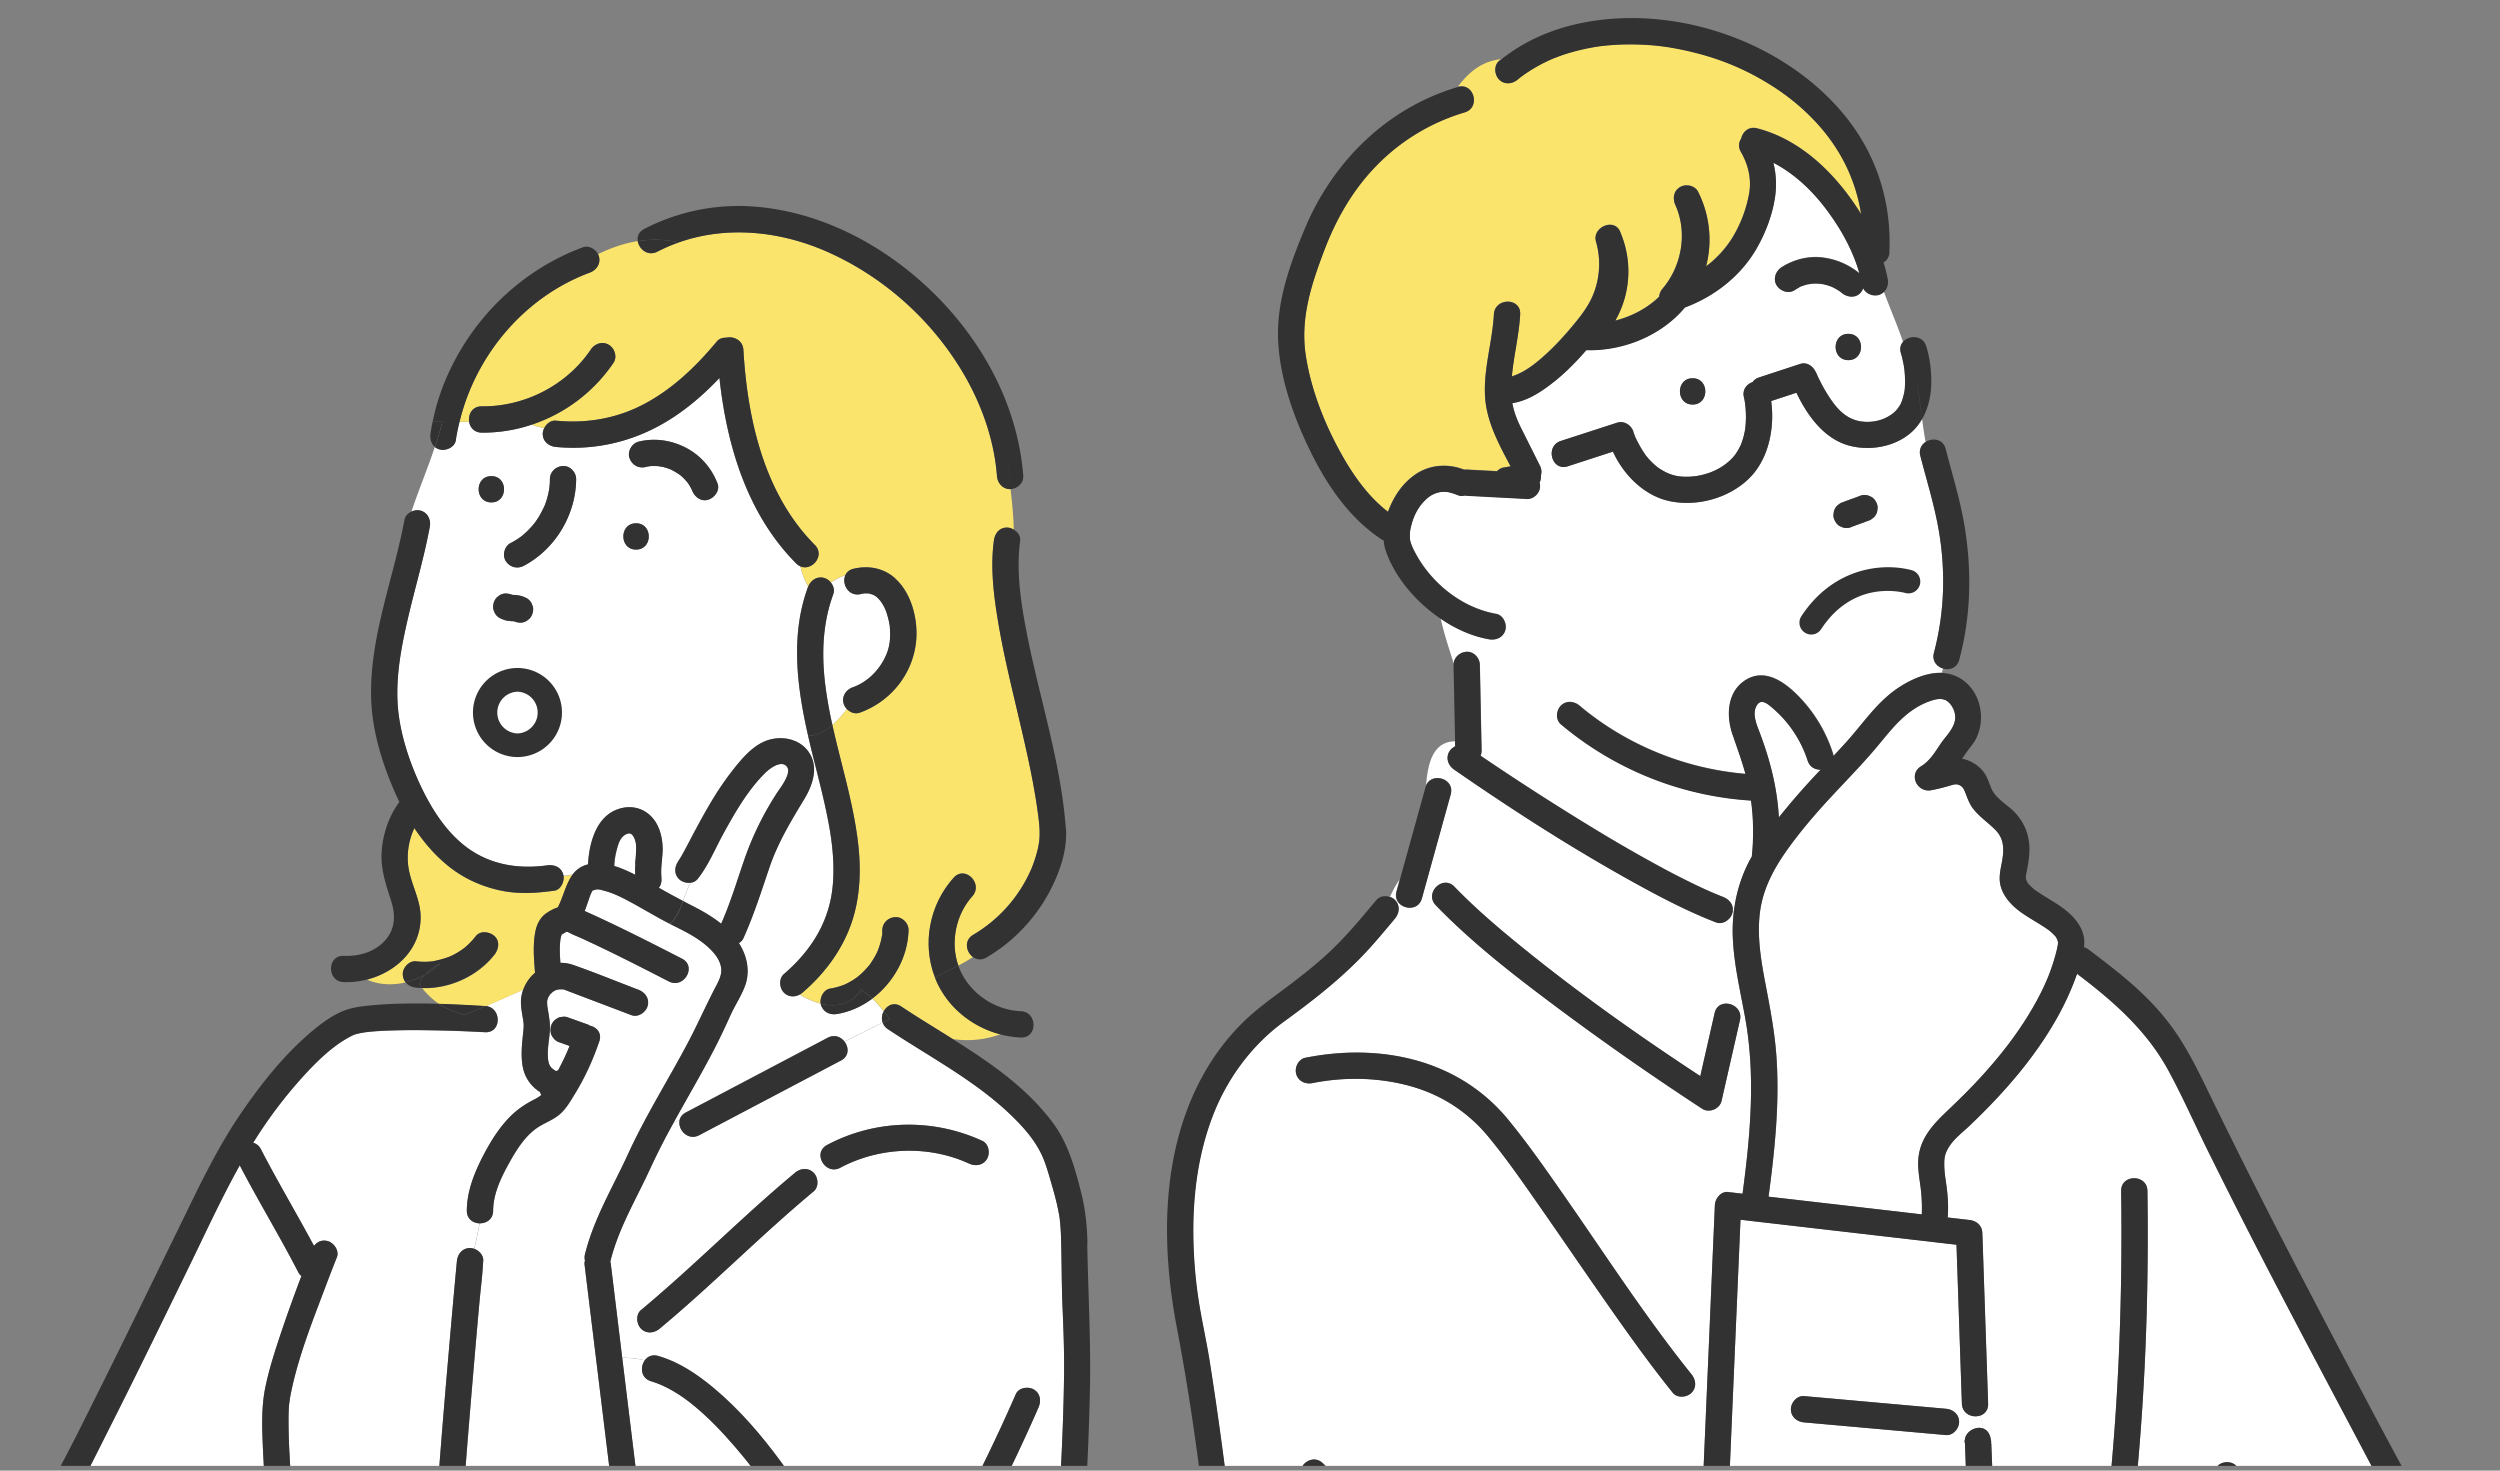 <?xml version="1.0" encoding="utf-8"?>
<svg xmlns="http://www.w3.org/2000/svg" width="221" height="130" fill="none">
  <rect width="100%" height="100%" fill="#808080" stroke="none"/>
  <g clip-path="url(#a)">
    <path fill="#fff" d="M173.706 127.514c0-.042 0-.074-.01-.102q.001.075.01.144zM176.022 127.5a.4.4 0 0 0-.01-.079c0 .084-.014.163-.028.242a1 1 0 0 0 .038-.158zM175.976 127.691v-.019c0 .005 0 .014-.005.019zM159.791 67.235a10.3 10.3 0 0 0-3.066-4.616c-.46-.4-1.027-.892-1.417-.283-.45.71-.046 1.66.228 2.38.799 2.114 1.384 4.225 1.626 6.479q.056.53.083 1.06a77 77 0 0 1 1.329-1.604 70 70 0 0 1 2.369-2.617c-.479.014-.966-.223-1.152-.8M159.218 25.291s-.009 0-.009.004c0 0 .009 0 .009-.004M160.062 25.068c-.153.014-.033.019.023 0a.04.04 0 0 0 .019-.009h-.042z"/>
    <path fill="#fff" d="M175.859 126.799c.093.214.135.413.153.623v-.014c0-.084.023-.033.005.097l.014.195c.306 7.158.422 14.33.548 21.497q.008.469.023.944c.632-.284 1.292-.474 1.914-.711.065-.437.409-.781.841-.962.892-.372 1.784-.739 2.676-1.111 3.86-1.599 7.716-3.203 11.576-4.802l7.298-3.025c.585-.242 1.277.264 1.43.813.182.66-.232 1.19-.812 1.432l-2.676 1.11c-3.86 1.599-7.716 3.203-11.576 4.802-1.612.669-3.229 1.338-4.841 2.008 3.781 4.694 4.148 11.28 2.095 16.849-.218.59-.78.99-1.431.813-.566-.158-1.026-.841-.813-1.432 1.863-5.052 1.696-11.159-2.109-15.301l-.209.084c-.585.242-1.277-.265-1.43-.813a1.2 1.2 0 0 1-.033-.47c-.622.237-1.277.428-1.914.711.116 4.244.446 8.604-1.249 12.587a16 16 0 0 1-1.05 2.04c.882 2.231.906 4.755.278 7.075-.041.158-.079.32-.13.478a487 487 0 0 0 15.823-4.527c.348-.107.692-.214 1.04-.32 3.256-1.004 6.504-2.046 9.704-3.217 3.991-1.464 8.39-2.631 11.823-5.238 1.663-1.264 3.098-2.966 3.925-4.894.771-1.795.966-3.761.794-5.69-.362-4.136-2.299-8.082-4.18-11.712-4.804-9.287-9.807-18.467-14.568-27.777a661 661 0 0 1-3.568-7.088c-1.185-2.394-2.267-4.852-3.54-7.2-1.941-3.579-4.891-6.154-8.087-8.57-.042.111-.079.227-.121.339a24 24 0 0 1-1.357 3.026c-2.011 3.779-4.905 7.097-7.99 10.035-.627.599-1.384 1.152-1.848 1.896-.353.558-.428.953-.423 1.557.009.809.125 1.311.223 2.092.107.864.148 1.729.083 2.598q.947.109 1.9.218c.646.075 1.139.479 1.162 1.162l.065 1.878.446 13.2c.018.558-.293.907-.692 1.051.088.386.181.771.264 1.157a.92.92 0 0 1 .53.511zm15.562 12.624c1.486-3.198 2.968-6.396 4.455-9.598.265-.572 1.087-.712 1.588-.419.577.34.683 1.023.419 1.59-1.487 3.198-2.969 6.395-4.455 9.598-.265.572-1.087.711-1.589.418-.576-.339-.683-1.022-.418-1.589m-6.61 4.615a180 180 0 0 0 1.221-8.464c1.208-10.049 1.617-20.181 1.477-30.3-.018-1.497 2.305-1.492 2.323 0 .042 2.919.037 5.833-.018 8.752-.2 10.258-1.064 20.507-2.76 30.626-.102.622-.873.966-1.431.813-.65-.177-.915-.813-.812-1.432z"/>
    <path fill="#fff" d="M191.809 203.169c-.051-1.264-.107-2.533-.158-3.797-.228-5.526-.46-11.057-.692-16.584q-.215-5.229-.437-10.458c-.023-.609.344-.962.794-1.078v-1.353a496 496 0 0 1-17.332 4.95 1.1 1.1 0 0 1-.752-.051c-.362.233-.86.261-1.236.042-.557-.325-.711-1.036-.418-1.59.088-.172.167-.339.246-.511-.399.079-.813.149-1.235.191-.089.423-.386.808-.818.892-1.421.284-2.838.563-4.26.846-1.194.237-2.383.507-3.581.711-.711.121-1.436.181-2.151.274-1.254.158-2.611.014-3.87-.079-1.742-.125-3.493-.39-5.119-1.055-1.287-.525-2.374-1.217-3.419-2.077-.46.548-.92 1.148-1.38 1.692.033.027.065.046.093.079.418.418.479 1.236 0 1.645a39 39 0 0 1-3.897 2.937c-1.245.819-2.736 1.934-4.306 1.85-1.375-.074-2.481-.753-3.419-1.654-.14.506-.363.985-.725 1.417-.822.99-2.188 1.413-3.382.856-.929-.437-1.496-1.344-1.909-2.245a68 68 0 0 1-1.496-3.528 78 78 0 0 1-1.296-3.519c-.395-1.162-.855-2.361-1.082-3.569-.256-1.344.083-2.52 1.054-3.486.864-.86 1.877-1.595 2.815-2.375q.733-.606 1.459-1.218h-.107c-.576.023-1.166.023-1.742.074-1.143 1.269-2.234 2.58-3.335 3.89a86 86 0 0 1-1.691 1.957c-.632.707-1.287 1.506-2.16 1.929-1.138.553-2.695.544-3.768-.153-1.054-.688-1.514-1.915-1.305-3.133.111-.655.441-1.213.845-1.729.488-.618.948-1.255 1.403-1.896.892-1.255 1.742-2.538 2.648-3.784 1.403-1.924 2.996-3.918 5.333-4.708 1.082-.367 2.248-.465 3.382-.563 1.454-.12 2.908-.209 4.353-.404.311-.042.622-.009.878.121q.395-.174.812-.335a445 445 0 0 1-7.321-7.794c-2.499-2.715-4.97-5.453-7.465-8.176-1.751-1.911-3.493-3.835-5.365-5.629-1.083-1.036.562-2.677 1.644-1.645.358.339.706.688 1.055 1.041 4.585 4.648 8.854 9.617 13.295 14.404 5.56 5.996 11.237 11.936 17.42 17.295a83 83 0 0 0 4.148 3.393c1.547 1.176 3.141 2.403 4.934 3.179 3.358 1.45 7.107 1.13 10.201-.748 3.163-1.92 5.323-5.206 6.076-8.813.437-2.082.269-4.243.242-6.353q-.05-3.613-.121-7.219a1413 1413 0 0 0-.307-12.517 602 602 0 0 0-.125-4.029l-.042-1.139c0-.089-.009-.172-.009-.261-.093-.288-.037-.302-.014-.181v-.009c0-.112.009-.232.042-.325.209-.623 1.008-1.004 1.593-.786a52 52 0 0 0-.265-1.157c-.673.237-1.598-.112-1.63-1.051-.024-.627-.042-1.25-.065-1.878-.14-4.057-.274-8.115-.414-12.168-.502-.056-1.003-.116-1.505-.172a8765 8765 0 0 1-11.483-1.329q-3.053-.353-6.104-.707c-.042.93-.079 1.855-.121 2.784-.256 5.973-.516 11.946-.771 17.918-.163 3.756-.325 7.507-.483 11.262-.065 1.492-2.388 1.497-2.323 0 .06-1.357.116-2.714.177-4.071.255-5.973.515-11.946.771-17.918.162-3.756.325-7.507.483-11.262.023-.567.52-1.237 1.161-1.162.427.051.855.097 1.287.149.687-5.132 1.161-10.356.241-15.488-.422-2.36-.994-4.708-1.101-7.11-.037-.796 0-1.581.089-2.357l-.112-.014c-.009.06-.014.116-.032.176-.154.563-.846 1.037-1.431.814-2.165-.842-4.241-1.887-6.281-2.989-5.82-3.156-11.441-6.754-16.885-10.528-.516-.358-.753-1.013-.419-1.59.117-.195.298-.353.511-.455q0-.22-.009-.441c-1.909.028-2.383 1.859-2.55 3.871.539-1.19 2.545-.567 2.165.805l-2.551 9.203c-.399 1.44-2.638.827-2.239-.619.093-.344.191-.683.284-1.027-.354.47-.604 1.004-.86 1.52.163.056.316.144.432.26.474.474.4 1.162 0 1.646a136 136 0 0 1-1.969 2.314c-2.305 2.617-5.013 4.741-7.823 6.782-2.848 2.068-5.027 5.02-6.295 8.301-1.296 3.356-1.77 6.949-1.737 10.528.018 1.798.149 3.602.404 5.387.288 1.998.753 3.964 1.064 5.958 1.533 9.757 2.592 19.573 3.577 29.399.966 9.621 1.928 19.247 3.34 28.813.195 1.315.483 2.644.599 3.969.005.074.005.107.005.125 0 .01 0 .01.004.024.028.111.047.223.079.334q.105.37.251.725c.005.005.14.307.167.363q.099.207.205.409.223.432.469.851c.381.655.79 1.287 1.217 1.915a51 51 0 0 0 3.554 4.652c.409.479.474 1.171 0 1.646a1.1 1.1 0 0 1-.344.227c.028.995-.125 1.985-.311 2.98.757-.209 1.76.395 1.514 1.403-.915 3.751-1.816 7.507-2.727 11.258.056.121.116.241.191.353q.036.055.079.112c.004.004.009.014.014.018.046.051.093.093.144.135-.005-.009.018.005.088.079q.077.047.153.088.022.016.051.024a.3.3 0 0 1 .056.023c.102.032.209.056.316.083h.005c.023 0 .051.005.074.005.121.009.246.005.372 0 .027 0 .06 0 .088-.009-.093.009-.163-.01.051-.01q.186-.033.367-.088c.107-.032.204-.07.307-.107.06-.032.12-.06.181-.093q.165-.088.325-.19l.167-.112a.14.14 0 0 1 .042-.051c.074-.079.209-.158.269-.218.084-.079.158-.163.233-.247l.71-1.52c1.747-3.727 3.489-7.455 5.236-11.187.525-1.116 2.113-.47 2.164.585.191 3.793.377 7.586.567 11.383v.061c.13.093.256.209.353.344 2.848 3.783 7.224 6.107 11.688 7.501 4.26 1.33 8.673 1.934 13.105 2.227 3.995.265 8.045.358 12.05.237 4.417-.135 8.742-1.139 12.672-3.235 4.803-2.561 8.822-6.349 12.496-10.314.149-.163.316-.26.483-.311q.015-.525.042-1.042c-.659.456-1.849.149-1.895-.911zm-32.332-79.754 1.565.139c3.661.326 7.322.656 10.982.981.627.056 1.161.488 1.161 1.162 0 .586-.534 1.218-1.161 1.162l-1.565-.139c-3.661-.326-7.322-.656-10.982-.981-.627-.056-1.161-.488-1.161-1.162 0-.586.534-1.218 1.161-1.162m-30.906-45.03c1.761 1.818 3.684 3.477 5.644 5.076 5.124 4.183 10.555 8.04 16.092 11.666l1.268-5.577c.335-1.46 2.569-.837 2.239.618l-1.63 7.153c-.163.711-1.092 1.092-1.705.693-.716-.465-1.426-.94-2.137-1.413a251 251 0 0 1-10.299-7.251c-3.865-2.877-7.758-5.852-11.116-9.324-1.041-1.074.599-2.719 1.644-1.645zm-13.987 16.547c-.158-.576.195-1.306.813-1.431 3.642-.73 7.549-.633 11.065.641 2.722.99 5.045 2.612 6.875 4.848 1.752 2.138 3.336 4.415 4.915 6.679 3.693 5.299 7.242 10.806 11.27 15.808.395.492.483 1.162 0 1.645-.409.409-1.25.488-1.645 0-2.197-2.733-4.227-5.601-6.234-8.478-1.881-2.7-3.734-5.424-5.621-8.12-1.472-2.11-2.949-4.234-4.487-6.084a13.5 13.5 0 0 0-6.513-4.332c-2.912-.888-6.104-.953-9.012-.367-.618.125-1.254-.172-1.431-.814zm67.697 112.871q.002-3.807-.176-7.608c-.395-8.092-1.519-16.124-2.17-24.193-.051-.627.572-1.162 1.161-1.162.665 0 1.111.535 1.162 1.162a371 371 0 0 0 .697 7.59c.822 8.069 1.649 16.091 1.644 24.211 0 1.497-2.323 1.497-2.323 0z"/>
    <path fill="#FBE46C" d="M129.476 9.916a18.04 18.04 0 0 0-7.976 4.89c-1.988 2.091-3.41 4.596-4.432 7.283-1.147 3.021-2.146 6.042-1.644 9.314.423 2.766 1.445 5.49 2.736 7.958 1.134 2.166 2.569 4.36 4.534 5.866q.001-.016.009-.028c.488-1.325 1.292-2.529 2.481-3.319 1.259-.837 2.857-.925 4.246-.372.069-.014.144-.019.213-.014.223.014.446.023.669.037.674.038 1.343.07 2.016.107.038-.037.075-.074.121-.102a.9.9 0 0 1 .395-.21l.242-.041c.148-.023.297-.051.446-.074-1.032-1.953-2.119-3.937-2.258-6.154-.153-2.454.646-4.844.78-7.284.084-1.492 2.407-1.496 2.323 0-.102 1.841-.571 3.649-.734 5.48.873-.265 1.645-.79 2.374-1.399 1.05-.873 1.997-1.873 2.875-2.919.809-.962 1.626-1.966 2.063-3.23a7.17 7.17 0 0 0 .125-4.37c-.357-1.24 1.584-2.114 2.123-.896.042.093.075.186.112.279h.004s.01.032.014.05a8.78 8.78 0 0 1-.548 7.558c1.445-.367 2.801-1.073 3.879-2.11.023-.246.112-.492.288-.697 1.714-2.003 2.239-4.978 1.148-7.409-.261-.576-.172-1.245.418-1.59.515-.302 1.305-.143 1.588.419a9.38 9.38 0 0 1 .706 6.59 9.4 9.4 0 0 0 2.351-2.574 11.4 11.4 0 0 0 1.449-3.825c.233-1.316-.065-2.575-.724-3.723-.247-.433-.186-.851.027-1.167.131-.59.655-1.106 1.408-.911 3.224.832 5.863 3.049 7.86 5.647.469.614.92 1.26 1.333 1.934a15 15 0 0 0-2.211-5.834c-1.431-2.235-3.507-4.16-5.783-5.582-2.449-1.534-4.915-2.5-7.772-3.1a20.6 20.6 0 0 0-4.083-.479 22 22 0 0 0-1.989.037c-.362.024-.724.06-1.091.098-.028 0-.121.014-.158.019-.051.009-.107.014-.158.023q-.223.033-.446.074c-.66.116-1.319.265-1.96.451q-.475.14-.944.302c-.139.051-.274.098-.408.154-.07.028-.135.05-.205.079a.2.2 0 0 0-.055.023q-.008-.001-.014.005a14 14 0 0 0-2.476 1.375q-.196.14-.386.28c-.014.013-.028.022-.056.046a2 2 0 0 0-.162.135c-.488.4-1.162.478-1.645 0-.413-.414-.483-1.246 0-1.646.061-.051.126-.093.186-.14-1.719.173-2.88 1.177-3.818 2.422 1.412-.376 2.002 1.827.585 2.25z"/>
    <path fill="#fff" d="M170.955 57.71c.966-3.61 1.059-7.408.386-11.08-.39-2.143-1.045-4.225-1.584-6.335a1.08 1.08 0 0 1 .464-1.227 37 37 0 0 1-.306-2.022c-.177.302-.381.59-.623.855-1.393 1.506-3.721 1.994-5.667 1.53-2.3-.55-3.814-2.622-4.813-4.714-.743.247-1.486.488-2.234.735.102.748.116 1.524.046 2.254-.176 1.79-.827 3.542-2.192 4.769-1.766 1.59-4.376 2.291-6.704 1.85-2.294-.433-4.167-2.283-5.137-4.402q-1.995.648-3.991 1.297c-1.426.465-2.034-1.78-.618-2.24l4.989-1.618c.604-.195 1.259.228 1.431.813.019.07.042.135.065.205.028.079.061.153.089.232l.018.047q.006.012.019.032c.264.553.553 1.079.91 1.576.023.037.033.046.033.046.014.014.037.042.079.089q.063.07.125.148a6.4 6.4 0 0 0 .725.698c.018.018.028.023.042.037l.055.037.177.12c.641.42 1.259.638 1.932.689 1.766.125 3.587-.553 4.655-1.846.033-.041.098-.125.107-.144q.092-.133.176-.274c.093-.153.172-.307.251-.465.019-.037.033-.07.051-.107.01-.032.065-.167.07-.185.051-.158.107-.316.149-.48q.075-.285.13-.57c.009-.066.023-.126.032-.191 0-.014 0-.019.005-.028v-.033q.043-.438.051-.883.001-.425-.033-.85c-.009-.112-.023-.219-.032-.33v-.033c-.037-.19-.06-.381-.107-.567-.176-.688.237-1.185.757-1.367.13-.18.325-.334.59-.418l3.614-1.185c.627-.205 1.157.218 1.399.748-.028-.06-.047-.107.041.08.089.19.172.376.265.566.284.576.599 1.134.957 1.664.692 1.027 1.51 1.878 2.829 2.036.725.084 1.496-.033 2.146-.367.586-.302.925-.623 1.227-1.144.167-.288.353-1.022.381-1.301a9 9 0 0 0-.014-1.678c0-.019-.019-.149-.024-.195v-.023l-.055-.33c-.033-.172-.065-.34-.107-.507a7 7 0 0 0-.13-.497c-.13-.414-.033-.753.176-1-.501-1.492-1.138-2.919-1.695-4.448-.126.121-.284.219-.474.27-.502.14-1.134-.116-1.356-.6-.056.154-.14.298-.247.414-.45.488-1.18.39-1.644 0-.005 0-.065-.051-.098-.08-.009-.004-.018-.013-.023-.013a3 3 0 0 0-.274-.181 6 6 0 0 0-.288-.163c-.051-.023-.098-.051-.149-.074a.1.1 0 0 1-.032-.019 1 1 0 0 1-.07-.028l-.158-.056a4 4 0 0 0-.32-.097q-.162-.04-.33-.075a1 1 0 0 1-.121-.018 4.5 4.5 0 0 0-.711-.014q-.062 0-.125.01-.006.001-.019.008c-.065.028-.274.047-.316.056q-.173.041-.339.098c-.055.018-.111.042-.167.06-.07.023-.079.023-.065.014-.084.037-.186.112-.237.14q-.167.09-.32.195c-.544.353-1.264.093-1.589-.419-.353-.543-.093-1.26.418-1.59 1.036-.673 2.332-1.017 3.568-.878a6.3 6.3 0 0 1 3.326 1.404c-.586-2.054-1.645-3.955-2.955-5.689-1.245-1.65-2.81-3.137-4.654-4.09.246.971.306 1.975.153 3.016-.228 1.59-.85 3.217-1.654 4.602-1.403 2.417-3.712 4.206-6.313 5.178-2.109 2.514-5.468 3.857-8.719 3.774-.841.976-1.747 1.9-2.75 2.71-1.097.883-2.365 1.761-3.791 1.97.135.753.4 1.45.757 2.17q.843 1.69 1.687 3.37c.148.298.157.582.088.837.023.223-.028.465-.126.656q.038.132.047.279c.028.604-.553 1.194-1.162 1.162-.223-.014-.446-.024-.668-.038q-2.327-.126-4.66-.246c-.06 0-.121-.014-.176-.023a.86.86 0 0 1-.581-.019 5 5 0 0 0-.613-.214c-.051-.014-.307-.07-.297-.074a2.7 2.7 0 0 0-.474-.014c-.061 0-.121.01-.181.014-.01 0-.019 0-.042.01-.535.12-.864.297-1.227.64-.692.651-1.101 1.446-1.324 2.385q-.042.19-.079.372v.023l-.014.135a6 6 0 0 0 0 .632v.01c0 .027.01.05.014.079.024.092.047.185.079.278.098.293.242.572.386.842 1.426 2.677 4.125 4.838 7.135 5.368.623.107.967.87.813 1.432-.176.646-.813.92-1.431.813-1.542-.27-2.991-.934-4.283-1.817.284 1.306.725 2.626 1.157 3.997.042-.6.567-1.037 1.152-1.065.637-.027 1.148.554 1.161 1.163.005.316.014.636.019.952.047 2.203.088 4.407.135 6.61q-.001.25-.093.46c.246.167.488.335.734.497a237 237 0 0 0 9.671 6.182 130 130 0 0 0 5.83 3.333c.934.497 1.873.98 2.829 1.436.883.418 1.598.739 2.388 1.046.534.209.911.674.841 1.25l.111.014a12.9 12.9 0 0 1 1.371-4.472q.103-.194.214-.38a21 21 0 0 0-.07-4.946 28.9 28.9 0 0 1-16.812-6.744c-.483-.405-.413-1.227 0-1.646.469-.47 1.162-.404 1.645 0 4.116 3.468 9.318 5.587 14.674 6.034-.325-1.167-.733-2.306-1.138-3.473-.585-1.696-.487-3.871 1.241-4.88 1.867-1.083 3.762.553 4.961 1.887a12.8 12.8 0 0 1 2.671 4.667q.034.11.046.213.594-.634 1.18-1.282c1.487-1.655 2.704-3.528 4.59-4.77 1.073-.706 2.457-1.333 3.786-1.291.042-.13.084-.265.121-.395-.548-.163-.994-.674-.804-1.386zm-7.562-28.198c1.495 0 1.495 2.323 0 2.323s-1.496-2.323 0-2.323m-13.765 3.922c1.496 0 1.496 2.324 0 2.324s-1.496-2.324 0-2.324m12.468 11.923a.9.9 0 0 1 .14-.433.9.9 0 0 1 .297-.325.9.9 0 0 1 .395-.21c.52-.218 1.064-.38 1.584-.594.204-.056.413-.056.618 0 .093.037.186.079.279.116.269.144.441.414.534.692a.9.9 0 0 1 .018.465.86.86 0 0 1-.139.433.9.9 0 0 1-.297.325.9.9 0 0 1-.395.21c-.52.218-1.064.38-1.584.594a1.16 1.16 0 0 1-.618 0c-.093-.037-.186-.079-.279-.116-.269-.144-.441-.414-.534-.693a.9.9 0 0 1-.019-.465"/>
    <path fill="#323232" d="M173.646 46.384c-.386-2.273-1.078-4.476-1.649-6.703-.232-.897-1.175-.999-1.775-.608.154.827.353 1.64.655 2.398-.302-.762-.501-1.571-.655-2.398-.371.241-.608.673-.464 1.227.543 2.105 1.194 4.192 1.584 6.335.669 3.672.581 7.469-.386 11.08-.19.712.256 1.223.804 1.386.567.167 1.24-.033 1.435-.767 1.05-3.91 1.129-7.967.451-11.946zM149.628 35.763c1.495 0 1.495-2.324 0-2.324s-1.496 2.324 0 2.324M163.393 29.512c-1.496 0-1.496 2.324 0 2.324s1.495-2.324 0-2.324M121.677 79.557c-1.19 1.426-2.379 2.858-3.703 4.164-1.11 1.097-2.322 2.078-3.558 3.03-1.649 1.265-3.382 2.417-4.831 3.919a20.6 20.6 0 0 0-3.312 4.513c-3.656 6.735-3.638 14.887-2.23 22.236 1.849 9.64 2.857 19.447 3.846 29.208.994 9.798 1.928 19.6 3.275 29.356.335 2.413.683 4.862 1.05 7.242.195 1.259.864 2.459 1.501 3.542 1.365 2.31 3.024 4.466 4.738 6.53.111.135.223.265.334.4.316.367.869.413 1.301.227q.196-.082.344-.227c.474-.474.409-1.167 0-1.646a51 51 0 0 1-3.554-4.652 31 31 0 0 1-1.217-1.915 18 18 0 0 1-.674-1.26c-.028-.056-.162-.358-.167-.362a7 7 0 0 1-.251-.725c-.032-.112-.051-.224-.079-.335q.001-.012-.004-.023c0-.019 0-.051-.005-.126-.111-1.325-.404-2.654-.599-3.969-1.412-9.57-2.379-19.192-3.34-28.813-.985-9.826-2.044-19.642-3.577-29.398-.311-1.994-.781-3.96-1.064-5.959a41 41 0 0 1-.404-5.387c-.033-3.579.441-7.177 1.737-10.528 1.264-3.277 3.442-6.228 6.295-8.301 2.815-2.045 5.518-4.17 7.823-6.781.668-.758 1.319-1.534 1.969-2.315.4-.483.474-1.171 0-1.645a1.1 1.1 0 0 0-.432-.26c-.33.669-.669 1.296-1.249 1.682.58-.386.915-1.013 1.249-1.683-.413-.144-.92-.088-1.208.26z"/>
    <path fill="#323232" d="M169.481 34.034c.191.948.302 1.976.432 3.012.6-1.032.832-2.259.813-3.458-.014-.99-.148-2.031-.446-2.98-.316-1.013-1.542-.994-2.062-.38.357 1.06.65 2.151.799 3.337-.149-1.19-.442-2.282-.799-3.338-.209.247-.307.586-.177 1q.075.245.13.497c.037.167.075.34.107.507l.056.33v.023c.005.046.018.177.023.195.051.558.07 1.12.014 1.678-.028.279-.214 1.013-.381 1.301-.302.521-.641.846-1.226 1.144-.651.335-1.422.45-2.146.367-1.32-.158-2.137-1.008-2.829-2.036a14 14 0 0 1-.957-1.664 12 12 0 0 1-.265-.567c-.084-.186-.065-.14-.042-.079-.242-.53-.771-.953-1.398-.748l-3.614 1.185c-.265.089-.46.237-.59.419-.521.18-.934.678-.757 1.366.046.186.074.377.106.567v.033c.01.111.024.218.033.33q.033.425.032.85c0 .293-.023.586-.051.883v.033c0 .01 0 .014-.004.028-.01.065-.019.125-.033.19-.037.19-.079.386-.13.572-.042.163-.098.32-.149.479-.004.018-.06.153-.069.186a5.545 5.545 0 0 1-.302.572c-.056.092-.116.18-.177.274-.014.018-.074.102-.107.144-1.068 1.292-2.889 1.97-4.654 1.845-.674-.047-1.292-.27-1.933-.688q-.088-.057-.176-.12l-.056-.038c-.014-.01-.023-.019-.042-.037a7 7 0 0 1-.381-.34c-.121-.116-.232-.237-.343-.357a4 4 0 0 1-.126-.15c-.042-.046-.065-.069-.079-.088 0 0-.005-.013-.032-.046a10 10 0 0 1-.911-1.576c-.009-.018-.009-.023-.018-.032l-.019-.047c-.028-.079-.06-.153-.088-.232a2 2 0 0 1-.065-.205c-.172-.58-.823-1.008-1.431-.813l-4.989 1.618c-1.417.46-.809 2.705.618 2.24l3.99-1.297c.971 2.12 2.843 3.97 5.138 4.402 2.327.441 4.938-.26 6.703-1.85 1.361-1.227 2.016-2.98 2.193-4.769a9.7 9.7 0 0 0-.047-2.254c.743-.247 1.487-.488 2.235-.735.998 2.092 2.513 4.165 4.812 4.713 1.947.465 4.274-.023 5.668-1.529.241-.265.445-.553.622-.855-.13-1.041-.242-2.064-.432-3.012z"/>
    <path fill="#fff" d="M181.229 85.887a16 16 0 0 0 .632-2.11q.036-.146.065-.298v-.223c-.018-.065-.065-.19-.065-.214-.032-.06-.065-.116-.097-.177a.4.4 0 0 1-.033-.07.4.4 0 0 1-.06-.055c-.102-.102-.195-.205-.302-.302-.033-.028-.158-.13-.195-.168a11 11 0 0 0-.604-.413c-.962-.618-2.044-1.158-2.829-2.013-.418-.455-.757-.985-.897-1.594-.195-.85.089-1.632.2-2.473.116-.892.037-1.692-.599-2.361-.632-.66-1.408-1.167-1.979-1.882-.381-.48-.544-1.014-.771-1.571-.107-.256-.237-.456-.502-.567-.279-.117-.478-.042-.785.046a21 21 0 0 1-1.672.414c-1.269.241-2.058-1.413-.897-2.124.767-.465 1.24-1.27 1.728-1.994.46-.679 1.213-1.358 1.278-2.218.051-.678-.372-1.403-.902-1.654 0 .014-.334-.084-.162-.056a2.3 2.3 0 0 0-.507 0c-.311.042-.752.19-1.087.34-1.834.808-2.94 2.29-4.185 3.783-1.347 1.613-2.824 3.1-4.246 4.643-1.366 1.478-2.68 3.017-3.842 4.662-1.138 1.613-2.058 3.36-2.322 5.345-.279 2.097.065 4.23.46 6.289.413 2.17.836 4.327.989 6.54.288 4.146-.149 8.273-.697 12.377 3.517.405 7.029.814 10.545 1.218l3.001.349a14.6 14.6 0 0 0-.111-2.45c-.089-.674-.242-1.52-.205-2.264.098-2.105 1.445-3.374 2.885-4.736 2.913-2.765 5.621-5.838 7.558-9.375.465-.85.887-1.729 1.226-2.64zM181.931 83.26c0 .198.024.09.005.015 0 0 0-.01-.005-.014"/>
    <path fill="#323232" d="m151.574 89.55-1.268 5.577c-5.537-3.63-10.968-7.488-16.091-11.666-1.961-1.6-3.884-3.254-5.645-5.076-1.04-1.078-2.685.567-1.644 1.645 3.359 3.472 7.251 6.447 11.116 9.324a247 247 0 0 0 10.299 7.251c.711.474 1.422.948 2.137 1.413.613.395 1.542.019 1.705-.692l1.63-7.154c.33-1.454-1.909-2.077-2.239-.618zM152.328 79.3a33 33 0 0 1-2.388-1.045 74 74 0 0 1-2.829-1.436 134 134 0 0 1-5.83-3.333 237 237 0 0 1-9.672-6.182c-.246-.162-.488-.334-.734-.497.061-.14.098-.293.093-.46-.046-2.203-.088-4.406-.135-6.61-.004-.316-.014-.636-.018-.953-.014-.608-.525-1.19-1.162-1.161-.585.027-1.11.464-1.152 1.064.419 1.325.818 2.696 1.027 4.165-.209-1.47-.613-2.845-1.027-4.165 0 .032-.009.065-.009.098.047 2.203.088 4.406.135 6.609v.149c0 .148.005.292.009.441-.214.103-.395.26-.511.456-.339.576-.102 1.231.418 1.59 5.445 3.773 11.061 7.371 16.886 10.527 2.039 1.106 4.116 2.152 6.281 2.989.585.227 1.273-.251 1.43-.814.019-.06.024-.12.033-.176-.934-.121-2.072.158-2.731-.502.664.664 1.797.38 2.731.502.07-.577-.307-1.046-.841-1.25zM170.459 126.72l1.565.139c.627.056 1.161-.576 1.161-1.162 0-.674-.534-1.106-1.161-1.162-3.66-.325-7.321-.655-10.982-.981l-1.565-.139c-.627-.056-1.161.576-1.161 1.162 0 .674.534 1.106 1.161 1.162 3.661.325 7.321.655 10.982.981M176.019 127.403v.014c0 .028.004.051.009.079.019-.13 0-.177-.005-.098zM173.695 127.412c-.023-.121-.078-.102.014.181v-.037c0-.047-.014-.093-.009-.144zM115.396 93.505c-.614.125-.971.855-.813 1.431.176.642.813.935 1.43.814 2.904-.581 6.1-.516 9.012.367 2.588.79 4.79 2.259 6.513 4.332 1.538 1.845 3.015 3.974 4.488 6.084 1.886 2.701 3.735 5.42 5.621 8.12 2.006 2.877 4.036 5.745 6.234 8.478.395.488 1.231.409 1.644 0 .483-.483.395-1.153 0-1.645-4.023-5.002-7.576-10.509-11.27-15.808-1.579-2.264-3.163-4.541-4.914-6.68-1.831-2.235-4.153-3.857-6.875-4.847-3.512-1.278-7.424-1.371-11.066-.641z"/>
    <path fill="#323232" d="M217.103 139.041c-2.174-4.783-4.799-9.38-7.252-14.023a1716 1716 0 0 1-7.297-13.902 630 630 0 0 1-7.349-14.632c-1.055-2.17-2.091-4.28-3.582-6.191-1.25-1.604-2.727-2.989-4.297-4.267a95 95 0 0 0-2.769-2.143.85.85 0 0 0-.334-.144c.005-.06.018-.116.023-.176.107-1.39-.776-2.454-1.821-3.24-.469-.353-.971-.655-1.472-.962a19 19 0 0 1-.725-.46l-.344-.237c-.009-.01-.014-.01-.023-.019a4 4 0 0 1-.209-.177 7 7 0 0 1-.274-.264c-.033-.033-.061-.07-.093-.107q-.001-.008-.009-.014a2 2 0 0 1-.126-.228c0-.019-.042-.14-.065-.223v-.205c.019-.107.047-.218.065-.325.121-.595.228-1.209.251-1.818.051-1.306-.376-2.486-1.268-3.444-.637-.687-1.7-1.227-2.081-2.105-.256-.595-.386-1.148-.827-1.65a3.3 3.3 0 0 0-1.422-.93 2.3 2.3 0 0 0-.353-.079q.194-.294.395-.58c.279-.4.618-.758.836-1.195.925-1.85.372-4.355-1.509-5.401a3.4 3.4 0 0 0-1.543-.41c-.148.465-.292.949-.292 1.502 0-.553.148-1.036.292-1.501-1.328-.042-2.713.59-3.786 1.292-1.886 1.24-3.103 3.114-4.589 4.769-.39.432-.785.855-1.18 1.282q-.013-.103-.047-.213a12.8 12.8 0 0 0-2.671-4.667c-1.198-1.334-3.094-2.97-4.961-1.887-1.733 1.004-1.83 3.18-1.24 4.88.404 1.167.813 2.301 1.138 3.472-5.356-.446-10.559-2.565-14.675-6.033-.478-.404-1.171-.469-1.644 0-.414.414-.484 1.237 0 1.646a28.9 28.9 0 0 0 16.811 6.744c.223 1.632.242 3.3.07 4.946-.07.125-.144.25-.214.38a12.9 12.9 0 0 0-1.37 4.472c.33.056.632.172.873.409-.241-.242-.543-.353-.873-.41a14 14 0 0 0-.088 2.358c.106 2.403.678 4.754 1.101 7.11.919 5.132.445 10.357-.242 15.488-.427-.051-.855-.098-1.287-.149-.641-.074-1.138.595-1.161 1.162-.163 3.756-.325 7.507-.483 11.262-.256 5.973-.516 11.945-.771 17.918-.061 1.357-.117 2.715-.177 4.072-.065 1.496 2.258 1.492 2.323 0 .162-3.756.325-7.507.483-11.262.255-5.973.516-11.946.771-17.918.042-.93.079-1.855.121-2.784 2.034.237 4.069.469 6.104.706q5.742.661 11.483 1.329c.502.056 1.004.117 1.505.172.14 4.058.274 8.116.414 12.169.023.627.041 1.25.065 1.878.032.934.957 1.287 1.63 1.05-.241-1.046-.478-2.11-.478-3.249 0 1.139.232 2.199.478 3.249.4-.139.711-.488.692-1.05l-.446-13.201-.065-1.877c-.023-.684-.515-1.088-1.161-1.162-.632-.075-1.263-.144-1.9-.219.065-.869.023-1.734-.084-2.598-.097-.781-.213-1.283-.222-2.092-.01-.604.069-.994.422-1.557.469-.743 1.222-1.297 1.849-1.896 3.085-2.938 5.979-6.256 7.99-10.035.52-.976.976-1.99 1.357-3.026.041-.112.079-.228.12-.34 3.196 2.418 6.146 4.993 8.088 8.572 1.273 2.347 2.355 4.806 3.54 7.199a671 671 0 0 0 3.567 7.089c4.757 9.309 9.76 18.489 14.568 27.776 1.882 3.635 3.819 7.576 4.181 11.713.167 1.933-.023 3.895-.794 5.689-.827 1.924-2.263 3.63-3.926 4.894-3.433 2.608-7.832 3.779-11.822 5.238-3.201 1.172-6.448 2.213-9.704 3.217v2.435a225 225 0 0 0 8.663-2.816c1.872-.656 3.726-1.353 5.593-2.022 2.207-.795 4.427-1.627 6.476-2.775 4.079-2.287 7.191-6.094 7.79-10.816.544-4.295-.985-8.575-2.736-12.424zM155.315 62.34c.385-.609.952-.116 1.417.283a10.25 10.25 0 0 1 3.066 4.616c.185.58.673.818 1.152.8a66 66 0 0 0-2.37 2.616c-.445.525-.891 1.06-1.328 1.604a21 21 0 0 0-.084-1.06c-.241-2.254-.822-4.364-1.626-6.48-.274-.72-.678-1.668-.227-2.38m26.553 21.436q-.07.313-.154.619-.208.753-.478 1.492c-.339.91-.762 1.789-1.226 2.64-1.938 3.537-4.646 6.609-7.558 9.375-1.436 1.366-2.788 2.635-2.885 4.736-.033.748.116 1.589.204 2.263.098.753.149 1.623.112 2.45l-3.001-.349c-3.517-.404-7.029-.813-10.545-1.217.548-4.105.985-8.232.697-12.378-.154-2.212-.576-4.37-.99-6.54-.39-2.059-.739-4.187-.46-6.288.265-1.98 1.185-3.728 2.323-5.346 1.161-1.645 2.476-3.183 3.842-4.662 1.421-1.538 2.903-3.03 4.245-4.643 1.245-1.492 2.351-2.974 4.186-3.783.33-.144.776-.298 1.087-.34.098-.014.311-.018.465 0-.042 0 .204.075.204.06.529.252.952.977.901 1.655-.065.86-.817 1.539-1.277 2.218-.488.725-.962 1.524-1.728 1.994-1.162.71-.372 2.365.896 2.124a17 17 0 0 0 1.672-.414c.307-.088.507-.163.786-.046.264.111.399.311.501.567.228.557.386 1.092.771 1.57.572.721 1.348 1.223 1.979 1.883.641.67.72 1.469.6 2.361-.112.841-.395 1.618-.2 2.473.139.609.478 1.139.896 1.594.785.855 1.868 1.39 2.829 2.013q.31.197.604.413c.037.033.163.135.195.168.107.097.205.2.302.302.033.032.051.046.061.056.004.014.014.032.032.07q.049.091.098.176c0 .023.046.149.065.214v.223a8 8 0 0 1-.065.297zm.065-.516s0 .01.004.014c.019.075 0 .177-.004-.014"/>
    <path fill="#323232" d="M176.605 150.136q-.015-.475-.023-.943c-.121-7.163-.242-14.339-.549-21.497 0-.07-.009-.13-.013-.195a1 1 0 0 1-.038.158 1 1 0 0 0 .028-.242 2 2 0 0 0-.153-.623.94.94 0 0 0-.53-.511c.237 1.129.395 2.263.191 3.495.204-1.227.046-2.366-.191-3.495-.59-.219-1.389.162-1.593.785a1 1 0 0 0-.042.326v.009q.008.04.009.102v.084-.005c0 .089.01.177.01.26l.042 1.139c.046 1.343.083 2.687.125 4.03.121 4.174.223 8.343.307 12.517.046 2.408.093 4.815.12 7.218.028 2.11.195 4.272-.241 6.354-.753 3.602-2.913 6.893-6.076 8.813-3.094 1.877-6.843 2.198-10.202.748-1.793-.776-3.386-2.003-4.933-3.179a86 86 0 0 1-4.148-3.393c-6.188-5.359-11.865-11.299-17.42-17.295-4.437-4.788-8.706-9.756-13.295-14.404a55 55 0 0 0-1.055-1.042c-1.082-1.031-2.727.609-1.644 1.646 1.872 1.789 3.618 3.718 5.365 5.628 2.495 2.72 4.966 5.457 7.465 8.176a445 445 0 0 0 7.321 7.795c3.387 3.505 6.857 6.925 10.499 10.16 2.815 2.501 5.751 5.03 8.956 7.019 3.623 2.249 8.171 2.807 12.152 1.194a15 15 0 0 0 5.486-3.857l.042.218c0 .019.024.167.028.195.005.061.014.116.019.177.176 1.771-.075 3.435-.813 5.043a12.5 12.5 0 0 0 2.759-.902c.627-2.324.604-4.843-.279-7.074.4-.651.753-1.334 1.05-2.04 1.696-3.984 1.366-8.344 1.25-12.587zm-.623-22.459v.019c0-.005.005-.01.005-.019zM184.812 144.038c-.102.618.163 1.25.813 1.431.558.154 1.324-.19 1.431-.813 1.7-10.123 2.564-20.367 2.759-30.625q.083-4.377.019-8.753c-.019-1.492-2.341-1.496-2.323 0 .139 10.119-.269 20.252-1.477 30.301q-.51 4.245-1.222 8.464zM123.743 77.781c.293-.39.65-.734 1.143-.985-.493.246-.855.59-1.143.985-.093.344-.19.683-.283 1.027-.4 1.446 1.839 2.06 2.239.619l2.55-9.203c.381-1.376-1.631-1.994-2.165-.805q-.044.09-.074.186c-.757 2.724-1.51 5.453-2.267 8.176M193.424 140.593c1.487-3.198 2.969-6.395 4.455-9.598.265-.567.158-1.25-.418-1.589-.501-.293-1.324-.154-1.588.418-1.487 3.198-2.969 6.396-4.455 9.598-.265.567-.163 1.25.418 1.59.501.292 1.324.153 1.588-.419M162.649 46.519c.093.037.186.079.279.116.204.056.413.056.618 0 .52-.218 1.064-.381 1.584-.595a.9.9 0 0 0 .395-.21.9.9 0 0 0 .297-.325.9.9 0 0 0 .139-.432.93.93 0 0 0-.018-.465c-.093-.278-.265-.553-.534-.692-.093-.037-.186-.08-.279-.116a1.16 1.16 0 0 0-.618 0c-.52.218-1.064.38-1.584.595a.9.9 0 0 0-.395.209.9.9 0 0 0-.297.325.9.9 0 0 0-.139.432.93.93 0 0 0 .018.465c.093.279.265.553.534.693M160.084 25.073s.014 0 .019-.01z"/>
    <path fill="#323232" d="M167.02 22.247c.153-3.254-.562-6.498-2.132-9.352-1.492-2.719-3.703-4.982-6.235-6.753-4.896-3.426-11.288-5.113-17.229-4.374-3.178.395-6.202 1.478-8.715 3.486-.06.046-.125.088-.186.14-.483.4-.413 1.231 0 1.645.479.479 1.157.4 1.645 0l.162-.135a.3.3 0 0 0 .056-.046q.19-.147.386-.28c.26-.18.529-.357.803-.52q.809-.48 1.673-.855c.009 0 .009 0 .014-.005.018-.004.032-.014.055-.023.07-.028.135-.056.205-.079l.408-.153q.469-.169.944-.303a19 19 0 0 1 2.406-.525c.051-.01.107-.014.158-.023.037 0 .125-.014.158-.019a21.815 21.815 0 0 1 3.08-.135c1.523.038 2.657.182 4.083.48 2.857.599 5.323 1.566 7.772 3.1 2.276 1.422 4.352 3.346 5.783 5.582a15 15 0 0 1 2.211 5.833 24 24 0 0 0-1.333-1.934c-1.997-2.598-4.636-4.815-7.86-5.647-.753-.195-1.277.32-1.408.911-.213.316-.274.735-.027 1.167.659 1.148.957 2.403.724 3.723a11.4 11.4 0 0 1-1.449 3.825 9.2 9.2 0 0 1-2.351 2.575 9.4 9.4 0 0 0-.706-6.59c-.283-.563-1.073-.721-1.588-.42-.59.345-.674 1.014-.418 1.59 1.091 2.427.566 5.406-1.148 7.41a1.22 1.22 0 0 0-.288.697c-1.078 1.036-2.429 1.743-3.879 2.11a8.76 8.76 0 0 0 .548-7.558l-.014-.051h-.004c-.037-.088-.07-.186-.112-.279-.539-1.218-2.48-.348-2.123.897a7.2 7.2 0 0 1-.125 4.37c-.437 1.259-1.254 2.268-2.063 3.23-.878 1.046-1.825 2.045-2.875 2.919-.729.604-1.505 1.134-2.374 1.399.167-1.832.632-3.64.734-5.48.084-1.497-2.239-1.492-2.323 0-.134 2.435-.929 4.824-.78 7.283.135 2.217 1.226 4.206 2.258 6.154-.149.023-.298.051-.446.074l-.242.042a.9.9 0 0 0-.395.21c-.046.027-.083.064-.121.102-.673-.038-1.342-.07-2.016-.107q-.335-.019-.669-.038c-.074 0-.144 0-.213.014-1.389-.553-2.983-.464-4.246.372-1.189.79-1.988 1.994-2.481 3.319q0 .014-.009.028c-1.965-1.506-3.4-3.705-4.534-5.866-1.291-2.473-2.313-5.192-2.736-7.957-.502-3.272.497-6.294 1.644-9.315 1.022-2.686 2.444-5.192 4.432-7.283a18.04 18.04 0 0 1 7.976-4.89c1.417-.418.832-2.626-.585-2.25-.627.837-1.157 1.78-1.682 2.664.53-.879 1.055-1.827 1.682-2.663q-.02-.001-.033.004c-6.234 1.84-11.023 6.559-13.513 12.499-1.324 3.165-2.56 6.558-2.36 10.04.181 3.23 1.292 6.413 2.676 9.314 1.482 3.119 3.526 6.21 6.457 8.134q.097.06.195.102c.028.325.084.641.191.944.645 1.84 1.895 3.504 3.335 4.796.474.423.98.818 1.51 1.18-.047-.222-.098-.445-.135-.664.037.223.088.446.135.665 1.296.883 2.745 1.548 4.283 1.817.617.107 1.249-.167 1.43-.813.154-.563-.19-1.32-.812-1.432-3.015-.53-5.71-2.691-7.136-5.368a5.5 5.5 0 0 1-.385-.842 3 3 0 0 1-.079-.278c-.005-.028-.01-.051-.014-.08V47.7a7 7 0 0 1 0-.632c0-.046.009-.088.014-.135v-.023c.023-.125.046-.25.079-.372.227-.939.631-1.738 1.324-2.384.362-.34.692-.52 1.226-.642.023-.004.032-.009.042-.009l.181-.014q.237-.006.474.014c-.005 0 .251.06.297.075.209.055.413.13.613.213a.86.86 0 0 0 .581.019c.056.01.116.023.176.023q2.327.127 4.66.246c.223.014.446.024.669.038.608.032 1.189-.558 1.161-1.162 0-.098-.023-.19-.046-.28a1.2 1.2 0 0 0 .125-.654c.07-.256.06-.54-.088-.837q-.843-1.689-1.687-3.37c-.357-.716-.622-1.418-.757-2.17 1.426-.21 2.69-1.093 3.791-1.971 1.003-.809 1.905-1.734 2.75-2.71 3.252.084 6.61-1.264 8.719-3.774 2.602-.972 4.91-2.761 6.313-5.178.804-1.385 1.426-3.012 1.654-4.602a7.8 7.8 0 0 0-.153-3.016c1.844.953 3.41 2.44 4.654 4.09 1.306 1.734 2.37 3.63 2.955 5.69a6.3 6.3 0 0 0-3.326-1.404c-1.236-.14-2.532.2-3.568.878-.506.33-.766 1.046-.418 1.59.325.506 1.045.771 1.589.418q.16-.105.32-.195c.051-.028.154-.102.237-.14-.014.01-.004.014.065-.014.056-.018.112-.041.168-.06q.166-.056.339-.098c.041-.009.246-.032.316-.055-.061.014-.177.009-.024 0h.051-.004c.042 0 .083-.01.125-.01a4.5 4.5 0 0 1 .711.014c.014 0 .097.014.121.019.111.018.218.046.33.074q.16.041.32.098l.158.056c.009 0 .042.018.07.027.014.01.028.014.032.019q.075.034.149.074.147.078.288.163a3 3 0 0 1 .297.195l.098.08c.464.39 1.194.487 1.644 0 .107-.117.191-.261.246-.414.228.483.855.734 1.357.6a1.1 1.1 0 0 0 .474-.27c.302-.288.422-.726.339-1.162a15 15 0 0 0-.372-1.45c.293-.182.511-.489.53-.925zm-7.814 3.05s.01 0 .01-.006c0 0-.01 0-.01.005"/>
    <path fill="#FBE46C" d="m55.946 73.84-.018-.019c.018.024.028.047.047.07.009 0 .009-.018-.029-.051"/>
    <path fill="#FBE46C" d="M55.9 73.775c0 .014.009.018.013.032.005.005.01.014.019.019-.01-.019-.023-.032-.028-.046z"/>
    <path fill="#fff" d="M56.167 76.34c.042-.487.102-.975.088-1.463 0-.084-.009-.163-.013-.242v-.014a3 3 0 0 0-.117-.45q-.008-.03-.023-.057c-.032-.06-.06-.116-.093-.176a.3.3 0 0 0-.032-.042c-.01 0-.037-.023-.065-.088q-.017-.02-.033-.033c-.004-.005-.018-.014-.028-.023l-.111-.06c-.014 0-.047 0-.093-.02h-.042c-.032.01-.148.033-.186.043a4 4 0 0 0-.185.107.4.4 0 0 0-.066.046 3 3 0 0 0-.162.158s-.023.023-.047.051q-.057.084-.106.168c-.042.074-.08.153-.117.227 0 .01-.009.019-.009.028q-.089.236-.158.488a8 8 0 0 0-.186.85l-.028.182-.013.154q-.013.115-.019.232.001.078-.005.149c.641.19 1.264.474 1.858.78a8 8 0 0 1 .014-.994z"/>
    <path fill="#FBE46C" d="M60.752 42.634s.028.032.042.042c-.065-.09-.065-.08-.042-.042M55.733 73.682s-.023-.014 0-.005a.2.2 0 0 0-.065-.009h.014c.009 0 .028.01.046.014zM60.796 42.676c.01.004.015.014.02.019-.01-.01-.015-.02-.024-.029zM58.186 41.207l.018.009h.005a.1.1 0 0 1-.023-.01M58.23 41.216h-.023c.01 0 .019.01.028.014.074.018.167.004-.005-.01zM49.654 82.625s.01-.004.014-.009c0-.019 0-.037.005-.075 0 .023-.014.056-.019.084M54.93 74.095s-.034.038-.034.042c0 0 .019-.018.033-.042"/>
    <path fill="#FBE46C" d="M55.58 73.645c.028.014.042.014.065.023h.028q-.05-.007-.093-.019zM93.684 107.743c-.023-.145-.01-.07 0 0"/>
    <path fill="#fff" d="M23.879 136.169c-.293-2.812-.534-5.638-.65-8.464-.07-1.701-.116-3.407.232-5.08s.883-3.305 1.426-4.922a130 130 0 0 1 1.76-4.894 1 1 0 0 1-.269-.321c-1.649-3.203-3.521-6.275-5.184-9.468-1.65 2.956-3.066 6.066-4.552 9.101-2.235 4.573-4.46 9.152-6.75 13.697-1.719 3.403-3.391 6.903-5.5 10.086-.326.488-.832.6-1.278.488a10 10 0 0 0-.51 1.553 17 17 0 0 1 3.13-2.306c2.852-1.617 6.067-2.3 9.333-2.114 2.23.13 4.501.492 6.652 1.097 1.166.33.98 1.854.102 2.207q.146.259.311.512 1.15.536 2.328 1.008c.05-.372.092-.739.144-1.111-.418-.176-.679-.599-.725-1.073z"/>
    <path fill="#fff" d="m47.736 96.536-.134-.084a3.4 3.4 0 0 1-.809-.785 3.34 3.34 0 0 1-.594-1.427c-.181-1.069-.033-2.124.074-3.193.056-.548-.01-.753-.088-1.241-.084-.53-.181-1.06-.112-1.599.033-.251.098-.493.181-.725-1.142.502-2.234.995-3.326 1.46 1.44.13 1.431 2.402-.046 2.314l-.283-.014a119 119 0 0 0-4.999-.163 65 65 0 0 0-3.293.033q-.732.028-1.464.088l-.4.042c-.036 0-.083.01-.115.014q-.224.034-.446.075c-.163.032-.32.074-.479.116-.055.014-.111.037-.167.055.232-.079 0 0-.093.052a9.7 9.7 0 0 0-1.445.892c-1.054.772-2.034 1.766-2.926 2.747a40 40 0 0 0-4.39 5.838c.274.079.52.251.655.516 1.5 2.909 3.177 5.721 4.724 8.603.279-.362.706-.567 1.208-.428.557.154 1.045.846.813 1.432-.362.902-.71 1.813-1.055 2.724-1.184 3.146-2.48 6.391-3.089 9.709-.014.075-.06.437-.06.405l-.033.339c-.027.395-.032.79-.037 1.181a55 55 0 0 0 .093 3.142c.13 2.51.344 5.019.604 7.52.065.628-.585 1.162-1.161 1.162-.163 0-.307-.032-.437-.088-.046.372-.093.739-.144 1.111 4.45 1.803 9.142 3.044 13.462 5.164q.146-2.986.34-5.964c.38-5.838.85-11.671 1.356-17.499.246-2.859.497-5.717.766-8.571.06-.628.483-1.162 1.162-1.162.125 0 .25.028.371.074.172-.744.335-1.492.465-2.245-.567-.018-1.12-.386-1.12-1.12.01-1.669.627-3.254 1.375-4.718.716-1.399 1.566-2.793 2.736-3.862.586-.54 1.213-.925 1.92-1.283.222-.116.399-.232.556-.363a1.4 1.4 0 0 1-.116-.264zM75.386 60.756c1.157-.414 2.114-1.292 2.708-2.361.567-1.018.65-1.836.572-2.938 0-.06-.005-.088-.005-.107 0-.01-.005-.028-.014-.074a7.35 7.35 0 0 0-.265-1.092 6 6 0 0 0-.093-.256c-.013-.019-.092-.21-.106-.237a4 4 0 0 0-.326-.54c-.018-.018-.134-.162-.157-.185-.066-.07-.14-.135-.21-.2l-.143-.102a4 4 0 0 0-.2-.107c-.023 0-.246-.075-.284-.084q-.044-.013-.06-.019h-.06c-.353-.009-.395 0-.66.06-1.082.252-1.7-.92-1.347-1.677-.45.158-.883.386-1.296.637.241.288.358.678.227 1.036-.943 2.575-1.045 5.248-.72 7.958.149 1.217.372 2.421.641 3.62.47-.409.897-.906 1.292-1.417a1.14 1.14 0 0 1-.297-.498c-.177-.637.222-1.217.813-1.431zM93.93 115.518c-.089-2.078-.065-4.16-.135-6.238a19 19 0 0 0-.06-1.032c-.014-.153-.033-.306-.047-.46v-.032q-.013-.105-.032-.209c-.13-.805-.326-1.59-.549-2.376-.274-.962-.594-2.161-.952-2.956-.446-.999-1.096-1.873-1.825-2.672-3.313-3.621-7.805-5.89-11.837-8.576a1.14 1.14 0 0 1-.46-.58l-3.372 1.686c.385.507.413 1.279-.311 1.66-.525.274-1.046.553-1.57.827-3.656 1.924-7.312 3.853-10.968 5.778-.994.525-1.9-.48-1.733-1.306l-.553.223c-.72 1.31-1.417 2.635-2.04 4.001-1.249 2.733-2.805 5.271-3.534 8.223 0 .009-.01.018-.01.032q.037.125.051.256l.405 3.309c.162 1.311.32 2.626.478 3.937.641-.507 1.268-1.032 1.593-1.854-.218-.437-.19-1.032.2-1.358 4.678-3.89 8.938-8.241 13.616-12.136.483-.404 1.166-.478 1.644 0 .414.414.483 1.241 0 1.646-4.678 3.89-8.937 8.241-13.615 12.136-.483.404-1.166.478-1.645 0a1.2 1.2 0 0 1-.2-.288c-.33.822-.952 1.347-1.593 1.854l.12 1.004c.698.014 1.38.06 1.994.242.246-.349.664-.558 1.194-.405 1.811.526 3.4 1.585 4.84 2.78 4.724 3.923 7.874 9.277 11.246 14.344 0-.08-.013-.154-.013-.238 0 .079.009.158.013.238.41.613.818 1.222 1.236 1.822.311.446.153 1.078-.223 1.436.181.358.372.72.567 1.106q.328.014.655.07c.739.139 1.417.53 2.067.911a1.23 1.23 0 0 1 .102-.921c.335-.571 1.027-.692 1.59-.418 4.686 2.287 8.816 5.578 12.142 9.575.344-4.783.706-9.566 1.008-14.353.307-4.853.585-9.714.65-14.581.028-2.045-.046-4.076-.134-6.121zm-19.65-12.294c-1.32.702-2.49-1.301-1.17-2.008 4.259-2.268 9.355-2.38 13.726-.367.572.265.711 1.087.418 1.589-.339.577-1.017.679-1.588.419-3.582-1.65-7.911-1.483-11.386.367m17.522 21.19a151 151 0 0 1-8.12 15.947c-.757 1.292-2.764.121-2.007-1.171a151 151 0 0 0 8.12-15.947c.251-.577 1.097-.707 1.59-.419.584.344.668 1.014.417 1.59"/>
    <path fill="#FBE46C" d="M48.982 78.744c-1.649.227-3.233.325-4.873-.047-1.588-.362-3.056-1.027-4.343-2.026-1.231-.958-2.262-2.153-3.136-3.459a6.07 6.07 0 0 0-.562 3.161c.144 1.627 1.115 3.05 1.115 4.718 0 2.849-2.183 4.848-4.734 5.508 1.078.478 2.277.51 3.406.246a1.2 1.2 0 0 1-.247-.693c-.028-.58.558-1.227 1.162-1.162q.438.05.878.042.21-.002.413-.023.088-.01.186-.019h.01a9 9 0 0 0 1.476-.409c.033-.018.219-.097.265-.12.126-.06.246-.13.367-.196.232-.135.45-.283.67-.441l.046-.037q.069-.058.139-.121.154-.138.302-.284.291-.294.548-.623c.4-.51 1.226-.38 1.644 0 .502.46.372 1.167 0 1.646-1.486 1.9-3.971 3.03-6.387 2.951.386.502.892.99 1.491 1.395 1.361.041 2.722.116 4.07.195q.02 0 .046.01c1.092-.466 2.183-.958 3.326-1.46a3.6 3.6 0 0 1 1.04-1.488c-.097-1.213-.208-2.45.033-3.653.126-.637.428-1.241.976-1.613.334-.228.664-.4 1.003-.511.497-.953.716-2.106 1.324-2.91a7 7 0 0 1-.822.116c.083.54-.246 1.246-.827 1.325z"/>
    <path fill="#fff" d="M78.126 89.397c-.32-.4-.65-.78-1.012-1.125-.915.683-1.97 1.171-3.117 1.362-.646.107-1.217-.163-1.431-.813q-.013-.05-.019-.098a6.3 6.3 0 0 1-1.844-.818c-.45.25-1.008.242-1.407-.158-.419-.418-.474-1.237 0-1.645 2.057-1.767 3.567-3.914 4.125-6.568.418-1.97.264-4.234-.084-6.242-.4-2.334-1.031-4.616-1.589-6.912-.107-.441-.213-.892-.316-1.338a2.95 2.95 0 0 1-1.37-.335c.483.242.938.344 1.37.335-.984-4.337-1.579-8.873-.018-13.145l.028-.06a6.7 6.7 0 0 1-.688-1.767c-.13-.055-.26-.139-.38-.26-4.32-4.35-6.137-10.407-6.783-16.398-1.63 1.724-3.48 3.263-5.584 4.36-2.74 1.427-5.802 2.04-8.877 1.738-.627-.06-1.161-.483-1.161-1.162 0-.172.05-.344.13-.502a11 11 0 0 1-1.101-.306c-1.417.469-2.913.72-4.432.706-.655-.01-1.022-.456-1.105-.958h-.855c-.13.54-.246 1.084-.325 1.632-.093.623-.883.962-1.431.813a1.1 1.1 0 0 1-.414-.213c-.645 1.933-1.426 3.792-2.062 5.698.25-.112.539-.144.794-.08.641.178.925.814.813 1.433-.506 2.742-1.315 5.42-1.942 8.134-.552 2.384-1.017 4.829-.91 7.288.107 2.416.897 4.95 1.89 7.143 1.004 2.213 2.412 4.504 4.442 5.922 2.048 1.427 4.46 1.775 6.889 1.44.622-.083 1.245.14 1.43.814.01.033.01.07.019.107a7 7 0 0 0 .822-.116 2.32 2.32 0 0 1 1.352-.888c.042-.86.19-1.738.488-2.538.348-.938.934-1.798 1.872-2.226 1.064-.483 2.248-.381 3.122.428.72.669 1.026 1.664 1.1 2.616.038.48-.018.967-.06 1.446-.023.26-.046.525-.056.785v.344c0 .056.042.46 0 .182.047.33.038.6-.116.897-.028.046-.06.088-.093.135.706.4 1.417.794 2.142 1.166.2-.544.39-1.106.678-1.622-.376.056-.79-.074-1.04-.325-.479-.48-.39-1.153 0-1.646-.26.326.032-.065.088-.162.102-.163.195-.33.288-.502.246-.447.483-.902.72-1.353.594-1.13 1.203-2.259 1.867-3.351a26 26 0 0 1 2.128-3.03c.817-.995 1.788-2.032 3.098-2.32 1.26-.279 2.685.126 3.368 1.283.762 1.292.228 2.812-.483 3.988-1.208 1.994-2.35 3.89-3.098 6.089-.716 2.11-1.385 4.21-2.3 6.246a.9.9 0 0 1-.39.405c.715 1.134 1.026 2.487.534 3.802-.334.892-.868 1.683-1.263 2.547a66 66 0 0 1-1.385 2.9c-1.156 2.255-2.453 4.435-3.674 6.656l.553-.223c.055-.274.232-.53.562-.702.525-.274 1.045-.553 1.57-.827 3.656-1.924 7.312-3.853 10.968-5.777.599-.317 1.165-.075 1.486.344l3.373-1.688a1.26 1.26 0 0 1 .097-1.004zM45.13 48.01c.293-.153.572-.32.841-.51.023-.02.279-.22.08-.057l.152-.125c.126-.107.247-.214.367-.33.237-.228.456-.474.665-.725.009-.01.014-.014.018-.024 0 0 0-.009.01-.013.046-.07.097-.135.144-.2q.123-.183.241-.372c.172-.284.311-.577.46-.874 0-.01.005-.01.01-.014 0-.01.004-.014.009-.023.027-.08.06-.154.088-.233q.076-.207.14-.422.137-.475.213-.963v-.032c0-.084.014-.163.023-.247.014-.162.019-.33.019-.492.004-.65.53-1.134 1.161-1.162.623-.028 1.166.553 1.161 1.162-.023 3.147-1.84 6.196-4.631 7.66a1.19 1.19 0 0 1-1.589-.419c-.33-.51-.12-1.306.418-1.59zm1.835 6.456a.9.9 0 0 1-.297.326.9.9 0 0 1-.395.209.9.9 0 0 1-.464.018.9.9 0 0 1-.302-.074c-.033-.01-.065-.023-.098-.028-.07 0-.14 0-.209-.009a3 3 0 0 1-.51-.074c-.182-.047-.359-.13-.526-.205a1.16 1.16 0 0 1-.418-.418c-.037-.093-.079-.186-.116-.28-.098-.297-.023-.627.116-.896a.9.9 0 0 1 .297-.325.9.9 0 0 1 .395-.21.9.9 0 0 1 .465-.018.9.9 0 0 1 .302.074c.032.01.065.023.097.028.07 0 .14 0 .21.01.171.013.343.032.51.074.181.046.358.13.525.204.177.102.312.242.418.419.037.092.08.185.116.278.098.298.024.628-.116.897m-3.53-12.377c1.496 0 1.496 2.324 0 2.324s-1.496-2.324 0-2.324m12.793 6.493c-1.496 0-1.496-2.324 0-2.324s1.496 2.324 0 2.324m6.397-4.41c-.641.208-1.208-.247-1.43-.814v-.005c-.034-.065-.066-.135-.099-.2a5 5 0 0 0-.19-.325c-.032-.051-.07-.102-.102-.154q-.027-.029-.047-.05c-.07-.08-.139-.168-.209-.242a5 5 0 0 0-.27-.26c-.045-.042-.097-.084-.143-.126a6 6 0 0 0-.646-.4c-.07-.037-.134-.065-.204-.102a7 7 0 0 0-.32-.116 6 6 0 0 0-.4-.112c-.07-.014-.228-.018-.32-.046-.015 0-.024-.01-.038-.014-.051 0-.107-.01-.158-.01a6 6 0 0 0-.413 0q-.09 0-.181.014c-.024 0-.117.019-.145.024q-.111.022-.222.05c-.632.154-1.232-.2-1.431-.813-.19-.585.223-1.282.813-1.431 1.421-.349 2.903-.126 4.194.548 1.292.674 2.258 1.799 2.778 3.152.237.608-.26 1.25-.812 1.431z"/>
    <path fill="#fff" d="M60.85 79.891c.999.498 2.02 1.05 2.899 1.762.85-1.915 1.43-3.91 2.123-5.885.697-1.989 1.64-3.857 2.778-5.633.302-.47 1.412-1.836.878-2.407-.516-.558-1.52.218-1.928.627-1.52 1.524-2.625 3.458-3.656 5.331-.73 1.33-1.329 2.817-2.281 4.011a.9.9 0 0 1-.6.326c-.287.516-.478 1.078-.677 1.622.153.079.306.167.464.246"/>
    <path fill="#FBE46C" d="M91.692 71.46c-.4-2.775-1.041-5.508-1.682-8.236-.637-2.7-1.296-5.396-1.756-8.134-.404-2.394-.716-4.871-.395-7.293.084-.623.465-1.162 1.161-1.162.2 0 .41.07.595.181-.019-1.194-.149-2.398-.279-3.583-.014 0-.032.005-.046.005-.66 0-1.115-.535-1.162-1.162-.227-3.012-1.24-6.01-2.74-8.673-2.741-4.858-7.08-8.822-12.166-11.104-4.172-1.869-8.92-2.385-13.203-.879.098.023.195.037.293.06a7 7 0 0 0-.293-.06c-.645.228-1.286.497-1.909.823-.845.437-1.626-.219-1.737-.93-1.231.195-2.402.614-3.512 1.157q.05.1.079.2c.176.642-.223 1.213-.813 1.432-5.751 2.129-10.09 7.27-11.511 13.186h.854c-.106-.646.26-1.376 1.106-1.366 3.795.042 7.526-1.864 9.648-5.025.354-.52 1.018-.753 1.59-.418.515.302.766 1.069.417 1.59a14.1 14.1 0 0 1-7.223 5.47q.536.189 1.1.307c.196-.39.59-.702 1.032-.66 2.731.27 5.421-.195 7.85-1.497 2.51-1.343 4.572-3.332 6.374-5.503.204-.246.52-.349.831-.335.65-.148 1.469.21 1.52 1.083.357 6.136 1.84 12.736 6.308 17.235.934.944-.246 2.333-1.264 1.901.144.618.372 1.213.688 1.766.232-.557.776-.925 1.403-.753.223.06.427.205.58.39a6.6 6.6 0 0 1 1.297-.636c.12-.265.357-.479.729-.562 1.338-.312 2.662-.065 3.698.869 1.458 1.315 2.034 3.69 1.83 5.591-.307 2.877-2.272 5.29-4.98 6.257-.4.144-.836-.02-1.129-.317-.395.512-.822 1.014-1.291 1.418.776 3.51 1.881 6.972 2.285 10.556.251 2.24.177 4.564-.525 6.72-.817 2.52-2.406 4.662-4.399 6.373a1.2 1.2 0 0 1-.232.158c.58.376 1.212.66 1.844.818-.111-.544.26-1.236.832-1.334.362-.06.72-.149 1.064-.274.013 0 .06-.023.106-.037l.186-.08c.158-.074.316-.157.465-.246q.23-.131.446-.283.091-.062.176-.13l.08-.066a7 7 0 0 0 .956-.976c.005-.009.01-.009.014-.014.005-.009.01-.013.019-.027.097-.145.2-.289.292-.442q.14-.223.26-.46.062-.12.117-.237a7.512 7.512 0 0 0 .334-1.055q.03-.127.051-.26c0-.02.01-.038.014-.056 0 .004 0 .009-.01.018.056-.14.033-.38.038-.53.019-.65.516-1.134 1.161-1.162.613-.027 1.18.554 1.162 1.162-.065 2.362-1.32 4.625-3.201 6.034.358.343.692.725 1.013 1.124.283-.525.896-.846 1.537-.423 1.478.986 3.034 1.925 4.576 2.891a8.6 8.6 0 0 0 4.185-.423c-2.462-.641-4.626-2.36-5.658-4.727-.046-.102-.079-.204-.12-.306a8.51 8.51 0 0 1 0 0c-1.157-2.989-.488-6.438 1.658-8.822 1.003-1.116 2.638.534 1.644 1.645-1.458 1.618-1.96 4.072-1.235 6.13.441-.227.878-.473 1.291-.757-.608-.441-.822-1.469.019-1.966a12.5 12.5 0 0 0 5.156-5.866c.144-.339.335-.897.455-1.334.056-.213.112-.427.154-.641.014-.07.065-.404.074-.45.102-.963-.042-1.934-.181-2.887z"/>
    <path fill="#fff" d="M75.28 140.25c-.061.056-.126.112-.196.154-.571.334-1.23.097-1.588-.419-.8-1.152-1.543-2.347-2.305-3.523-1.923-2.956-3.906-5.889-6.21-8.566-1.152-1.339-2.383-2.626-3.759-3.742-1.073-.874-2.397-1.687-3.65-2.05-.907-.26-.995-1.25-.577-1.835-.613-.182-1.291-.228-1.993-.242.386 3.142.767 6.284 1.152 9.426.367 3.021.739 6.038 1.106 9.059.074.627-.595 1.162-1.161 1.162-.683 0-1.087-.539-1.162-1.162q-.202-1.651-.404-3.31l-1.756-14.366c-.367-3.022-.739-6.038-1.105-9.059a.8.8 0 0 1 .037-.34 1.2 1.2 0 0 1 0-.562c.785-3.175 2.466-5.94 3.814-8.878 1.556-3.388 3.544-6.544 5.29-9.835.883-1.664 1.636-3.388 2.514-5.057.33-.623.553-1.166.362-1.822-.153-.53-.506-.995-.924-1.404-.943-.924-2.165-1.529-3.336-2.105-.07-.032-.134-.07-.204-.107-1.11-.558-2.165-1.204-3.252-1.799-.58-.316-1.166-.632-1.784-.873a9 9 0 0 0-.99-.312c-.185-.046-.269-.074-.566-.046.172-.019-.293.116-.167.046-.112.06-.074.051-.107.102-.084.135-.163.33-.237.54-.14.409-.274.813-.427 1.213 2.917 1.306 5.77 2.756 8.608 4.215 1.333.684.153 2.692-1.171 2.008-2.55-1.31-5.1-2.617-7.707-3.811-.367-.167-.761-.312-1.114-.507-.247-.135-.26-.037-.6.144l-.037.024c-.005.05-.01.041-.014.014l-.07.223c0 .018-.032.172-.041.209-.089.678-.056 1.376 0 2.064.362 0 .734.05 1.1.176 1.952.679 3.87 1.469 5.798 2.203.59.223.99.776.813 1.432-.153.562-.84 1.036-1.43.813-.823-.311-1.64-.623-2.463-.934-1.008-.381-2.016-.767-3.024-1.148-.112-.042-.223-.088-.335-.126a.878.878 0 0 0-.32-.079c-.042 0-.297.02-.288.01a3 3 0 0 0-.2.05c-.032.01-.056.015-.079.024l-.042.023a2 2 0 0 0-.232.14c.014 0-.195.195-.227.218-.019.042-.205.367-.158.251-.019.042-.065.251-.089.321v.163c0 .074.01.148.014.223 0 .042.005.065.005.083 0 .024.01.056.018.103.07.441.15.878.196 1.324.088.856-.149 1.739-.168 2.599q-.008.336.019.664v.042c0 .014.005.023.01.037.018.07.027.14.046.21.05.195.134.348.288.501.014.005.158.121.172.13.065.042.13.075.19.117q.085-.035.177-.056c.38-.702.724-1.422 1.022-2.166q-.418-.151-.841-.302a1.16 1.16 0 0 1-.511-.298l-.181-.237c-.172-.265-.186-.6-.117-.897.066-.279.293-.553.535-.692a.9.9 0 0 1 .432-.14.93.93 0 0 1 .464.019c.07.023.144.051.214.074q.737.266 1.482.53c.116.033.218.084.316.149.594.13 1.082.646.831 1.385-.548 1.608-1.25 3.165-2.137 4.61-.404.665-.822 1.41-1.435 1.902-.534.427-1.157.66-1.733 1.013-1.226.748-2.03 2.078-2.703 3.3-.702 1.264-1.37 2.668-1.376 4.141 0 .767-.613 1.139-1.203 1.121-.13.757-.292 1.501-.464 2.245.45.162.836.595.79 1.087-.005.051-.014.098-.014.149-.056 1.111-.205 2.226-.307 3.333-.2 2.207-.395 4.42-.58 6.628-.488 5.758-.948 11.527-1.31 17.295-.168 2.63-.312 5.261-.4 7.892-.06 1.766-.126 3.546 0 5.313q.016.222.037.446v.056c.01.027.019.065.033.13.195.883.525 1.729.97 2.514.874 1.548 2.156 2.835 3.745 3.64q.341.173.696.297.168-.054.335-.116c-.112.046-.223.079-.335.116 1.431.53 3.001.572 4.474.139 1.621-.474 3.043-1.533 4.4-2.509 6.238-4.472 11.766-9.868 18.01-14.335.092-.558.58-.915 1.142-.967.739-.069 1.496-.181 2.239-.148q-.3-.57-.567-1.107z"/>
    <path fill="#323232" d="M56.379 21.318c.116.71.892 1.366 1.737.93q.934-.483 1.91-.823a9.7 9.7 0 0 0-3.647-.107"/>
    <path fill="#323232" d="M82.578 25.961c-4.274-4.215-9.936-7.265-15.985-7.706a18.14 18.14 0 0 0-9.648 1.985c-.483.25-.632.674-.567 1.078a9.7 9.7 0 0 1 3.647.107c4.283-1.506 9.03-.99 13.202.878 5.087 2.278 9.425 6.247 12.166 11.104 1.5 2.664 2.513 5.661 2.74 8.673.047.628.503 1.162 1.162 1.162.014 0 .033 0 .047-.004-.117-1.074-.219-2.134-.219-3.16 0 1.022.107 2.081.219 3.16.576-.028 1.161-.544 1.115-1.158-.465-6.144-3.536-11.833-7.879-16.119M43.435 42.09c-1.496 0-1.496 2.323 0 2.323s1.495-2.324 0-2.324M56.229 46.259c-1.496 0-1.496 2.324 0 2.324s1.495-2.324 0-2.324M79.159 51.148c-1.036-.934-2.355-1.18-3.698-.869-.376.088-.608.302-.73.563.883-.307 1.831-.321 2.774.39-.948-.711-1.89-.697-2.773-.39-.349.757.265 1.928 1.347 1.677.265-.06.307-.07.66-.06h.06c.014 0 .032.01.06.019.038.009.256.083.284.083q.104.05.2.107c.018.01.106.075.144.102.074.066.144.13.209.2.023.023.139.168.157.186q.18.259.326.54c.014.027.097.213.106.236q.051.128.093.256a7 7 0 0 1 .265 1.092l.014.075c0 .018 0 .046.005.107.074 1.101-.005 1.92-.572 2.937-.594 1.07-1.547 1.948-2.708 2.361-.59.21-.985.79-.813 1.432.051.186.158.353.297.497.293.298.73.46 1.13.316 2.712-.967 4.673-3.379 4.98-6.256.204-1.896-.373-4.276-1.831-5.592zM94.219 73.231c-.432-5.829-2.318-11.48-3.438-17.193-.525-2.696-.966-5.494-.599-8.24.056-.405-.214-.772-.567-.982a1.2 1.2 0 0 0-.594-.18c-.697 0-1.078.538-1.162 1.161-.325 2.422-.009 4.9.395 7.293.46 2.738 1.124 5.433 1.756 8.134.641 2.728 1.282 5.461 1.682 8.236.135.953.279 1.924.18 2.887-.008.041-.06.376-.073.45a8 8 0 0 1-.154.642c-.12.437-.31.994-.455 1.334a12.54 12.54 0 0 1-5.156 5.865c-.846.498-.632 1.53-.019 1.966.664-.455 1.264-1.013 1.719-1.766-.45.753-1.05 1.311-1.719 1.767.32.232.748.302 1.194.037a14.83 14.83 0 0 0 5.49-5.67c.93-1.711 1.673-3.766 1.53-5.746zM78.127 89.397c-.163.302-.214.669-.098 1.003l.637-.316c-.181-.232-.358-.46-.54-.687"/>
    <path fill="#323232" d="M96.132 109.936c-.028-1.52-.18-3.016-.553-4.49-.53-2.115-1.138-4.323-2.443-6.103-2.313-3.156-5.574-5.387-8.896-7.478-1.551-.233-2.991-.902-3.953-2.055.962 1.153 2.397 1.822 3.953 2.055-1.542-.972-3.098-1.91-4.575-2.891-.642-.428-1.255-.103-1.538.423q.272.34.539.688c.961 1.231 1.932 2.468 3.484 2.984-1.547-.516-2.523-1.748-3.484-2.984l-.637.316c.075.218.223.423.46.58 4.037 2.687 8.524 4.955 11.837 8.576.729.795 1.375 1.669 1.825 2.673.353.795.678 1.994.953 2.956.222.781.418 1.571.548 2.375.009.07.023.139.032.209v.033c.014.153.033.306.047.46q.04.516.06 1.032c.07 2.077.047 4.16.135 6.237.088 2.045.162 4.076.135 6.122-.06 4.861-.344 9.723-.65 14.58-.303 4.788-.665 9.57-1.009 14.353-3.326-3.997-7.456-7.288-12.143-9.575-.562-.274-1.254-.153-1.589.419-.158.265-.185.613-.102.92-.645-.381-1.324-.772-2.067-.911a4.6 4.6 0 0 0-.655-.07c.088.168.172.335.26.512-.088-.177-.176-.344-.26-.512-.748-.032-1.5.079-2.24.149-.561.051-1.049.409-1.142.967-6.239 4.471-11.771 9.863-18.01 14.334-1.361.976-2.778 2.036-4.4 2.51a7.12 7.12 0 0 1-4.473-.139c-1.444.469-2.889.269-4.334-.052q.231.216.474.423c1.603 1.334 3.493 2.18 5.58 2.366 1.458.13 2.916-.139 4.268-.678 2.992.576 6.434 1.045 9.25-.34a5.15 5.15 0 0 0 1.644-1.264c.278-.325.501-.669.706-1.041.07-.126.186-.265.227-.4 0-.014.01-.018.01-.028.896.372 1.756.981 2.601 1.451.99.553 1.984 1.106 2.973 1.654 1.305.73 2.48-1.278 1.17-2.008-.989-.553-1.983-1.106-2.972-1.654-.976-.544-1.951-1.214-2.992-1.618-1.073-.414-2.067-.009-2.713.902-.436.613-.594 1.153-1.17 1.603-.92.725-2.397.93-3.68.949-.594.009-1.189-.028-1.779-.079 2.657-1.795 5.143-3.877 7.605-5.908 3.224-2.654 6.396-5.387 9.722-7.916.711-.539 1.431-1.069 2.16-1.58q.148-.107.26-.242a9 9 0 0 1 1.134-.055c.065 0 .233.023.251.023.07.014.135.028.204.046q.126.038.251.089c.01.009.279.139.326.162.738.391 1.5.814 2.15 1.339.855.693 1.621 1.501 2.407 2.268.827.804 1.663 1.608 2.485 2.417.241.237.539.484.687.8.051.111.042.13.042.181 0 .005-.01.014-.014.023a.2.2 0 0 1-.07.056 3.1 3.1 0 0 1-.794.376l-.097.028c-.005 0-.014-.009-.014-.009-.423-.311-.901-.874-1.357-1.264-1.644-1.409-2.945-3.161-4.627-4.527-.487-.395-1.166-.474-1.644 0-.409.409-.488 1.245 0 1.645.883.716 1.654 1.534 2.411 2.38.739.822 1.538 1.534 2.35 2.273.61.553 1.162 1.241 1.896 1.631.887.474 1.923.084 2.745-.349 1.055-.553 1.691-1.496 1.473-2.728-.223-1.26-1.32-2.115-2.183-2.956-1.269-1.232-2.495-2.552-3.86-3.686 4.44 2.464 8.333 5.875 11.301 10.012.019.028.042.046.06.07.35-.321.605-.763.712-1.404-.107.641-.368 1.083-.711 1.404.371.455.98.664 1.528.344.502-.293.785-1.079.418-1.59-.167-.232-.344-.465-.516-.697.665 0 1.11-.535 1.157-1.162.67-9.343 1.464-18.69 1.659-28.055.088-4.29-.163-8.576-.237-12.866zm-2.452-2.194c-.024-.144-.01-.07 0 0m-30.265 50.407c.07-.176.107-.009 0 0m20.04-6.646h.01c-.242.088-.052-.023-.01 0m.218.046c.033.01.052.019.047.024z"/>
    <path fill="#323232" d="M44.888 158.884c-1.594-.804-2.876-2.092-3.745-3.639a9.2 9.2 0 0 1-.97-2.515l-.033-.13v-.056a14 14 0 0 1-.037-.446c-.121-1.766-.056-3.546 0-5.313.088-2.63.237-5.261.4-7.892.362-5.768.817-11.536 1.31-17.295q.279-3.317.58-6.628c.102-1.106.25-2.222.307-3.333 0-.051.009-.097.014-.148.046-.493-.34-.925-.79-1.088a1 1 0 0 0-.372-.074c-.678 0-1.1.534-1.161 1.162-.27 2.854-.52 5.712-.767 8.571a881 881 0 0 0-1.356 17.499c-.13 1.989-.242 3.974-.34 5.963-4.32-2.119-9.011-3.36-13.461-5.163a19 19 0 0 1-.381 2.119c.176-.706.283-1.413.38-2.119a47 47 0 0 1-2.327-1.009c-.32-.153-.645-.307-.961-.469.246.055.464.027.65-.047.878-.353 1.064-1.878-.102-2.208a31 31 0 0 0-6.652-1.097c-3.266-.186-6.48.498-9.333 2.115a17 17 0 0 0-3.131 2.306c-.418.385-.822.78-1.194 1.203-.748.842 0 1.985.841 2.013a2 2 0 0 0-.116.232c-.595 1.506-1.542 2.868-1.984 4.435-.478 1.701-.083 3.351.99 4.736 1.946 2.514 5.003 3.909 7.976 4.792 2.913.864 5.927 1.264 8.891 1.901 3.15.678 6.318 1.171 9.514 1.594 3.614.474 7.265.855 10.856 1.367.618.088 1.25-.154 1.43-.814a1.2 1.2 0 0 0-.018-.632c-.111-.39-.39-.744-.794-.799-6.206-.883-12.482-1.353-18.637-2.589-2.76-.553-5.542-1.051-8.288-1.674-2.717-.618-5.625-1.44-7.804-3.262-1.1-.921-2.253-2.176-1.96-3.644.153-.767.506-1.474.854-2.166.437-.865.865-1.729 1.218-2.631.232-.586-.251-1.274-.813-1.432a1 1 0 0 0-.284-.037c2.43-2.617 5.765-4.42 9.356-4.69 2.406-.181 4.9.126 7.27.698-.892.237-1.38 1.566-.344 2.11 5.76 3.021 12.269 4.262 18.024 7.278.075.038.149.065.223.089-.074 1.873-.14 3.755-.05 5.628.13 2.812 1.44 5.536 3.497 7.465 1.445.321 2.89.525 4.334.051a8 8 0 0 1-.697-.297zM74.662 92.088c-.32-.423-.887-.66-1.486-.344-3.656 1.924-7.312 3.853-10.968 5.777-.525.274-1.045.553-1.57.827-.33.172-.502.428-.562.702-.172.828.738 1.827 1.732 1.306 3.656-1.924 7.312-3.853 10.968-5.777.525-.274 1.045-.553 1.57-.827.725-.381.697-1.153.311-1.66zM42.929 88.941q-.92.398-1.849.753a34.813 34.813 0 0 0 0 0 6.1 6.1 0 0 1-2.267-.957c-2.067-.06-4.139-.047-6.174.153-.854.084-1.672.195-2.457.548-1.147.512-2.165 1.325-3.098 2.153-2.24 1.989-4.13 4.401-5.812 6.865-2.253 3.3-3.93 6.971-5.686 10.546-2.243 4.573-4.46 9.156-6.735 13.716-1.882 3.769-3.74 7.595-5.947 11.192-.167.274-.339.549-.52.814-.502.757.042 1.482.73 1.659.348-.823.817-1.622 1.458-2.426a10.1 10.1 0 0 0-1.458 2.426c.445.116.952 0 1.277-.488 2.109-3.184 3.781-6.684 5.5-10.086 2.295-4.541 4.515-9.124 6.75-13.698 1.486-3.035 2.899-6.144 4.552-9.1 1.663 3.193 3.535 6.265 5.185 9.467a1 1 0 0 0 .269.321 134 134 0 0 0-1.76 4.894c-.544 1.618-1.078 3.249-1.427 4.923-.348 1.673-.302 3.379-.232 5.08.116 2.826.358 5.652.65 8.464.051.474.307.897.725 1.074.13.055.274.088.437.088.576 0 1.226-.535 1.161-1.162a146 146 0 0 1-.604-7.521 55 55 0 0 1-.093-3.142q-.002-.594.037-1.18c.01-.112.019-.228.033-.339 0 .032.051-.33.06-.405.609-3.319 1.9-6.563 3.09-9.709q.513-1.366 1.054-2.724c.232-.581-.256-1.278-.813-1.432-.502-.139-.93.065-1.208.428-1.547-2.887-3.224-5.694-4.724-8.604a1.07 1.07 0 0 0-.655-.515 40.4 40.4 0 0 1 4.39-5.838c.896-.981 1.872-1.976 2.926-2.747a9.6 9.6 0 0 1 1.445-.893c.098-.046.325-.13.093-.05.056-.02.111-.043.167-.057a6 6 0 0 1 .479-.116 15 15 0 0 1 .446-.074c.032 0 .079-.01.116-.014l.4-.042q.731-.062 1.462-.088a65 65 0 0 1 3.294-.033q2.503.03 4.999.163l.283.014c1.477.084 1.486-2.185.046-2.315z"/>
    <path fill="#323232" d="m42.929 88.94-.047-.008a147 147 0 0 0-4.069-.196c.65.442 1.417.786 2.267.958a70 70 0 0 0 1.849-.753M72.027 48.169c-4.473-4.5-5.95-11.1-6.308-17.235-.051-.869-.869-1.231-1.52-1.083-.315-.014-.626.089-.83.335-1.808 2.175-3.866 4.165-6.374 5.503-2.43 1.302-5.12 1.766-7.851 1.497-.441-.042-.836.265-1.031.66 1.663.367 3.451.372 5.24.372-1.789 0-3.577 0-5.24-.372-.08.163-.13.335-.13.502 0 .678.534 1.101 1.161 1.162a15.8 15.8 0 0 0 8.877-1.738c2.105-1.097 3.953-2.636 5.584-4.36.646 5.99 2.462 12.047 6.782 16.398.121.12.251.204.381.26 1.017.432 2.197-.962 1.264-1.901zM54.238 32.068c.348-.52.102-1.287-.419-1.59-.571-.334-1.235-.106-1.588.419-2.128 3.16-5.858 5.066-9.649 5.024-.84-.009-1.208.725-1.105 1.367.083.502.45.948 1.105.957a13.5 13.5 0 0 0 4.432-.706 14.1 14.1 0 0 0 7.223-5.47M75.345 81.374c.696-2.156.775-4.48.524-6.72-.4-3.584-1.51-7.047-2.285-10.556-.636.553-1.343.934-2.142.948.103.45.205.897.316 1.338.562 2.297 1.19 4.579 1.589 6.912.344 2.008.497 4.271.084 6.242-.558 2.65-2.072 4.797-4.126 6.568-.473.409-.418 1.222 0 1.645.4.4.957.414 1.408.158q.127-.068.232-.158c1.993-1.715 3.582-3.858 4.4-6.372z"/>
    <path fill="#323232" d="M72.944 60.477c-.325-2.714-.223-5.382.72-7.957.13-.358.01-.748-.228-1.037-.367.224-.715.465-1.04.684.325-.214.673-.456 1.04-.684a1.17 1.17 0 0 0-.58-.39c-.623-.172-1.171.195-1.403.753q-.015.027-.028.06c-1.561 4.272-.966 8.813.018 13.145.795-.014 1.505-.395 2.142-.948a38 38 0 0 1-.641-3.621zM90.243 89.392c-2.295-.093-4.488-1.57-5.398-3.695a10 10 0 0 1-.13-.335c-.697.358-1.408.679-2.067 1.046.041.102.074.21.12.307 1.032 2.37 3.197 4.085 5.659 4.727.766-.279 1.481-.665 2.08-1.171-.603.501-1.314.887-2.08 1.17a8.5 8.5 0 0 0 1.816.275c1.496.06 1.491-2.263 0-2.324"/>
    <path fill="#323232" d="M85.953 79.232c.999-1.106-.64-2.756-1.644-1.646-2.146 2.38-2.815 5.834-1.659 8.822.66-.367 1.37-.688 2.067-1.046-.724-2.063-.218-4.513 1.236-6.13M74.268 136.992c-3.368-5.066-6.517-10.421-11.246-14.344-1.44-1.194-3.024-2.254-4.84-2.779-.535-.153-.953.056-1.195.404.795.237 1.478.702 1.933 1.613-.455-.916-1.138-1.376-1.933-1.613-.418.591-.325 1.576.576 1.836 1.255.363 2.579 1.176 3.652 2.05 1.375 1.115 2.606 2.403 3.758 3.742 2.304 2.677 4.292 5.61 6.21 8.566.767 1.176 1.506 2.37 2.305 3.523.358.516 1.017.753 1.588.418q.105-.063.196-.153c-.544-1.074-.962-2.082-1.013-3.263zM38.238 37.289q-.105.502-.182 1.013c-.07.465.052.934.395 1.218.242-.73.465-1.474.655-2.231z"/>
    <path fill="#323232" d="M38.454 39.52c.112.093.251.167.414.213.548.15 1.338-.185 1.43-.813.08-.549.196-1.092.326-1.631h-1.515q-.285 1.135-.655 2.23M52.136 24.102c.59-.219.989-.786.813-1.432a1 1 0 0 0-.08-.2c-.241-.469-.831-.799-1.347-.608-5.523 2.045-9.922 6.395-12.18 11.82a19.2 19.2 0 0 0-1.096 3.606h2.383c1.422-5.917 5.76-11.057 11.511-13.186zM79.152 81.077c-.645.028-1.142.51-1.161 1.162 0 .148.023.39-.037.53 0-.01 0-.01.009-.02-.005.02-.014.043-.014.057-.014.088-.032.172-.051.26-.07.325-.177.641-.293.953l-.041.102q-.055.12-.117.237a6 6 0 0 1-.26.46c-.093.149-.195.293-.292.442-.01.014-.014.018-.019.028-.005.004-.005.009-.014.014q-.096.118-.2.237a7 7 0 0 1-.757.739q-.036.032-.079.065-.088.065-.176.13a6.367 6.367 0 0 1-.91.53l-.187.079a.6.6 0 0 1-.106.037 6 6 0 0 1-1.064.274c-.567.093-.939.79-.832 1.334 1.39.344 2.769.075 3.558-1.24.368.218.697.487 1.004.785 1.877-1.409 3.136-3.672 3.2-6.033.02-.61-.548-1.19-1.16-1.162"/>
    <path fill="#323232" d="M76.11 87.952v-.465c-.79 1.315-2.169 1.585-3.558 1.24a1 1 0 0 0 .019.098c.209.651.785.92 1.43.814 1.143-.19 2.202-.679 3.118-1.362a5.8 5.8 0 0 0-1.004-.785v.464zM71.925 103.676c-.478-.479-1.156-.405-1.644 0-4.678 3.89-8.938 8.24-13.616 12.135-.39.321-.418.916-.2 1.358a1 1 0 0 0 .2.288c.479.478 1.157.404 1.645 0 4.678-3.891 8.938-8.241 13.615-12.136.484-.4.414-1.227 0-1.645M86.837 100.854c-4.372-2.013-9.468-1.906-13.728.367-1.319.702-.148 2.71 1.171 2.008 3.47-1.85 7.8-2.013 11.386-.367.571.26 1.25.162 1.589-.419.292-.502.158-1.324-.418-1.589M83.684 140.366a151 151 0 0 0 8.12-15.947c.25-.576.167-1.246-.418-1.589-.493-.289-1.338-.163-1.59.418a151 151 0 0 1-8.12 15.947c-.756 1.292 1.25 2.463 2.008 1.171M58.199 41.216s.023.01.037.014c-.01 0-.019-.01-.028-.014h-.01M60.795 42.675l-.042-.042a.2.2 0 0 0 .046.051z"/>
    <path fill="#323232" d="M57.626 41.202a6 6 0 0 1 .571.01.04.04 0 0 1-.018-.01q.008 0 .023.01h.023c.172.013.08.027.005.008.093.028.25.033.32.047q.204.049.4.111c.107.033.213.075.32.117a5.752 5.752 0 0 1 .85.502c.047.041.098.079.144.125.093.084.186.172.27.26.07.075.14.163.209.242-.028-.037-.023-.046.042.042q.012.015.023.028-.013-.01-.019-.019.055.076.103.154c.07.106.13.213.19.325.037.065.065.135.098.2v.004c.218.568.79 1.018 1.43.814.548-.177 1.046-.823.813-1.432-.525-1.352-1.486-2.477-2.778-3.151-1.291-.674-2.773-.897-4.194-.548-.59.144-1 .845-.813 1.431.2.614.794.967 1.43.813q.113-.029.223-.05l.144-.024.182-.014zM49.654 82.625c.005.033.01.042.014-.014q-.008 0-.014.01zM55.717 73.673h.02q-.021-.008-.02 0M71.586 66.626c-.683-1.157-2.109-1.561-3.368-1.282-1.31.288-2.28 1.324-3.098 2.319a26 26 0 0 0-2.128 3.03c-.664 1.093-1.268 2.222-1.867 3.352-.237.45-.474.906-.72 1.352-.093.167-.186.335-.288.502-.06.098-.349.483-.088.163-.39.488-.479 1.166 0 1.645.25.251.668.377 1.04.326a.9.9 0 0 0 .6-.326c.952-1.194 1.55-2.682 2.28-4.011 1.027-1.873 2.137-3.807 3.656-5.331.409-.41 1.408-1.185 1.928-.628.534.572-.576 1.939-.878 2.408a27 27 0 0 0-2.778 5.633c-.692 1.976-1.273 3.97-2.123 5.885-.883-.712-1.9-1.265-2.899-1.762q-.234-.12-.464-.246c-.279.762-.572 1.492-1.161 2.022.07.032.134.07.204.106 1.175.577 2.392 1.181 3.335 2.106.418.409.772.874.925 1.404.19.655-.033 1.199-.363 1.822-.878 1.664-1.635 3.388-2.513 5.057-1.742 3.29-3.735 6.442-5.29 9.835-1.348 2.942-3.03 5.703-3.815 8.877a1.1 1.1 0 0 0 0 .563.8.8 0 0 0-.037.339c.367 3.021.739 6.038 1.106 9.059l1.756 14.367q.203 1.65.404 3.309c.074.623.478 1.162 1.161 1.162.567 0 1.236-.534 1.162-1.162-.367-3.021-.739-6.037-1.106-9.059-.386-3.142-.767-6.284-1.152-9.426l-.12-1.004c-.558.442-1.13.869-1.53 1.464.4-.599.972-1.027 1.53-1.464l-.48-3.937-.403-3.309a1.6 1.6 0 0 0-.052-.256c0-.009.01-.018.01-.032.729-2.952 2.285-5.489 3.535-8.222a61 61 0 0 1 2.04-4.002c1.22-2.222 2.512-4.402 3.674-6.656.492-.953.938-1.924 1.384-2.9.395-.865.929-1.655 1.264-2.547.492-1.32.18-2.673-.535-3.803a.9.9 0 0 0 .39-.404c.92-2.036 1.585-4.137 2.3-6.247.748-2.203 1.89-4.095 3.098-6.089.711-1.18 1.245-2.7.484-3.988z"/>
    <path fill="#323232" d="M60.387 79.645c-.72-.376-1.43-.766-2.142-1.166a1 1 0 0 0 .093-.135c.158-.297.163-.567.117-.897.041.279 0-.121 0-.181v-.344q.013-.396.055-.786c.042-.479.098-.962.06-1.445-.07-.953-.38-1.953-1.1-2.617-.878-.809-2.063-.911-3.122-.428-.938.428-1.524 1.292-1.872 2.227-.297.794-.446 1.677-.488 2.537-1.82.442-1.923 2.352-2.68 3.798q-.51.168-1.004.511c-.548.372-.85.976-.975 1.613-.242 1.204-.126 2.44-.033 3.653a3.6 3.6 0 0 0-1.04 1.488 3.5 3.5 0 0 0-.181.725c-.07.534.027 1.069.111 1.599.079.488.144.692.088 1.24-.107 1.065-.255 2.125-.074 3.194a3.32 3.32 0 0 0 1.403 2.212c.042.033.093.056.135.084.028.093.07.181.116.265-.154.13-.335.25-.558.362-.701.358-1.328.749-1.918 1.283-1.166 1.07-2.021 2.464-2.736 3.863-.748 1.464-1.366 3.049-1.375 4.717 0 .73.548 1.102 1.12 1.12.594.019 1.202-.353 1.202-1.12.01-1.473.678-2.877 1.375-4.141.679-1.222 1.482-2.552 2.704-3.3.576-.353 1.198-.581 1.733-1.013.613-.493 1.026-1.237 1.435-1.901.887-1.45 1.589-3.008 2.137-4.611.25-.74-.237-1.255-.832-1.385a1.1 1.1 0 0 0-.316-.149l-1.481-.53c-.07-.023-.144-.051-.214-.074a.9.9 0 0 0-.465-.019.86.86 0 0 0-.432.14c-.241.139-.469.418-.534.692-.07.298-.05.632.116.897l.181.237q.218.215.511.298c.28.102.558.2.841.302a21 21 0 0 1-1.022 2.166q-.088.02-.176.056c-.065-.042-.126-.075-.19-.117-.02-.009-.159-.125-.172-.13a1.06 1.06 0 0 1-.288-.502 3 3 0 0 1-.047-.209c0-.019-.005-.023-.01-.037v-.042a6 6 0 0 1-.018-.665c.019-.86.256-1.743.167-2.598-.046-.441-.12-.883-.195-1.325l-.018-.102c0-.018 0-.042-.005-.083-.005-.075-.014-.15-.014-.224 0 .01.005-.106 0-.162.023-.07.07-.274.088-.32-.046.115.14-.21.158-.252q-.006 0 0 0 0 .007 0 0c.033-.023.242-.214.228-.218q.112-.078.232-.14c.023-.01.033-.018.042-.023a.5.5 0 0 0 .079-.023q.096-.03.2-.051c-.01.009.246-.01.288-.01s.097 0 .265.056q.027.008.055.023c.112.037.223.084.335.126 1.008.381 2.016.767 3.024 1.148l2.462.934c.585.223 1.273-.246 1.43-.813.182-.656-.222-1.204-.812-1.432-1.933-.734-3.847-1.524-5.798-2.203a3.3 3.3 0 0 0-1.1-.177c-.052-.687-.084-1.385 0-2.063.009-.038.036-.19.041-.21.014-.06.047-.143.07-.223a.3.3 0 0 0 .018-.083c0 .037 0 .056-.004.074.014-.01.023-.014.037-.023.34-.181.353-.279.6-.144.352.195.747.34 1.114.506 2.606 1.195 5.157 2.501 7.707 3.812 1.328.683 2.504-1.32 1.17-2.008-2.843-1.46-5.69-2.91-8.608-4.216.154-.4.288-.804.428-1.213.074-.21.153-.404.237-.54.032-.05-.005-.036.107-.101-.126.07.343-.066.167-.047.297-.028.38 0 .567.047.334.088.664.18.99.311.612.242 1.202.558 1.783.874 1.087.595 2.146 1.24 3.252 1.799.59-.53.882-1.26 1.161-2.022zm-4.492-5.875v-.004.009zm-.971.326c-.019.023-.032.046-.032.041 0 0 .013-.023.032-.041m1.24 2.245c-.028.339-.028.664-.014.994-.59-.302-1.217-.59-1.858-.78q-.001-.079.005-.15.007-.118.019-.232l.013-.153.028-.181c.014-.098.033-.19.051-.288q.058-.285.135-.563.07-.244.158-.488.001-.015.01-.028.054-.117.115-.228c.033-.06.075-.111.107-.167a1 1 0 0 0 .047-.051c.05-.056.107-.107.162-.158.028-.019.056-.042.065-.046.06-.038.126-.07.186-.107.037-.01.154-.033.186-.042h.042a.3.3 0 0 1-.065-.023q.043.012.093.018c.023 0 .037 0 .046.01h.019q-.02-.007-.019 0l.014.009h.01c.027.014.078.041.11.06.01.01.024.019.029.023l.032.033c0-.01-.01-.019-.014-.033.005.014.019.033.028.047l.019.018c.037.033.037.047.028.052.009.013.023.032.032.041q.05.085.093.177c.01.019.014.037.023.056q.076.221.116.45v.015c.005.079.014.162.014.241.014.488-.046.976-.088 1.464z"/>
    <path fill="#323232" d="m55.733 73.682-.047-.014h-.042c.047.014.08.023.094.019zM55.974 73.892a1 1 0 0 1-.047-.07c-.005-.005-.01-.015-.019-.02.024.066.056.09.066.09M49.796 77.312c-.185-.67-.803-.897-1.43-.814-2.434.335-4.84-.014-6.89-1.44-2.03-1.418-3.432-3.71-4.44-5.922-.995-2.19-1.784-4.727-1.891-7.144-.112-2.463.358-4.904.91-7.288.627-2.715 1.436-5.392 1.942-8.134.116-.618-.172-1.255-.813-1.432a1.2 1.2 0 0 0-.794.08c-.311.134-.572.39-.636.734-.976 5.261-3.122 10.444-2.941 15.868.093 2.784.952 5.587 2.053 8.125q.21.482.441.957-.036.041-.074.088c-.887 1.25-1.375 2.729-1.491 4.249-.116 1.575.376 2.96.846 4.434.399 1.26.352 2.51-.6 3.518-.938 1-2.267 1.353-3.605 1.306-1.495-.05-1.49 2.273 0 2.324a7.4 7.4 0 0 0 2.068-.232c2.55-.655 4.729-2.659 4.733-5.508 0-1.664-.97-3.086-1.115-4.718a6.16 6.16 0 0 1 .562-3.16c.87 1.306 1.905 2.496 3.136 3.458 1.287 1.004 2.755 1.668 4.343 2.026 1.636.372 3.224.275 4.874.047.622-.084.961-.883.812-1.432zM37.61 86.157a6.2 6.2 0 0 0 1.338-.994 5 5 0 0 0-1.338.994"/>
    <path fill="#323232" d="M43.71 84.39c.372-.478.502-1.185 0-1.645-.418-.381-1.24-.511-1.644 0a7 7 0 0 1-.548.623c-.098.098-.2.19-.302.284l-.14.12c-.018.014-.032.023-.046.037a7 7 0 0 1-.669.442 6 6 0 0 1-.632.316c-.483.186-.97.307-1.477.41h-.01c-.06.004-.12.013-.185.018q-.211.014-.413.023a7 7 0 0 1-.878-.042c-.604-.065-1.19.581-1.162 1.162.014.279.102.511.246.693a7 7 0 0 0 1.756-.679 5 5 0 0 1 1.338-.995 6 6 0 0 1-1.338.995c-.31.325-.52.646-.52.865.07.107.154.213.232.32 2.411.08 4.901-1.055 6.388-2.951z"/>
    <path fill="#323232" d="M37.61 86.157a6.7 6.7 0 0 1-1.755.679c.209.265.53.427.915.47.186.018.367.032.553.037a5 5 0 0 1-.233-.321c0-.219.21-.54.52-.865M45.97 47.5q-.402.283-.84.511c-.539.284-.748 1.078-.418 1.59.353.548 1.012.72 1.588.418 2.792-1.469 4.609-4.518 4.632-7.66.005-.609-.539-1.19-1.162-1.162-.631.028-1.156.511-1.16 1.162q.001.246-.02.493c-.004.084-.018.163-.023.246v.033a9 9 0 0 1-.213.962 6 6 0 0 1-.228.655q-.001.016-.01.024.002.006-.008.014c-.15.297-.288.59-.46.873q-.118.19-.242.372c-.046.07-.097.135-.144.2-.005.01-.005.01-.01.014a8.214 8.214 0 0 1-.683.748q-.179.169-.366.33l-.153.126c.2-.163-.056.037-.08.056zM44.052 52.715a.9.9 0 0 0-.297.325c-.144.27-.214.595-.116.897.037.093.079.186.116.279.102.176.241.311.418.418.167.075.344.158.525.205.167.041.339.06.51.074.07.005.14.005.21.01l.097.027c.098.042.196.07.302.075a.93.93 0 0 0 .465-.019.9.9 0 0 0 .395-.21.9.9 0 0 0 .297-.325c.144-.27.214-.594.116-.897-.037-.093-.079-.185-.116-.279a1.16 1.16 0 0 0-.418-.418c-.167-.074-.344-.158-.525-.204a3 3 0 0 0-.51-.075c-.07-.004-.14-.004-.21-.009l-.097-.028a.9.9 0 0 0-.303-.074.93.93 0 0 0-.464.018.9.9 0 0 0-.395.21M45.745 66.924a3.94 3.94 0 0 1-3.935-3.937 3.94 3.94 0 0 1 3.935-3.937 3.94 3.94 0 0 1 3.934 3.937 3.94 3.94 0 0 1-3.934 3.937m0-5.778a1.846 1.846 0 0 0 0 3.69 1.846 1.846 0 0 0 0-3.69M160.114 56.094a1.05 1.05 0 0 1-.874-1.622c2.727-4.155 6.945-4.792 9.728-4.076a1.045 1.045 0 0 1-.52 2.027c-.767-.196-4.729-.972-7.461 3.197-.2.307-.534.474-.873.474"/>
  </g>
  <defs>
    <clipPath id="a">
      <path fill="#fff" d="M.5.584h220v129H.5z"/>
    </clipPath>
  </defs>
</svg>